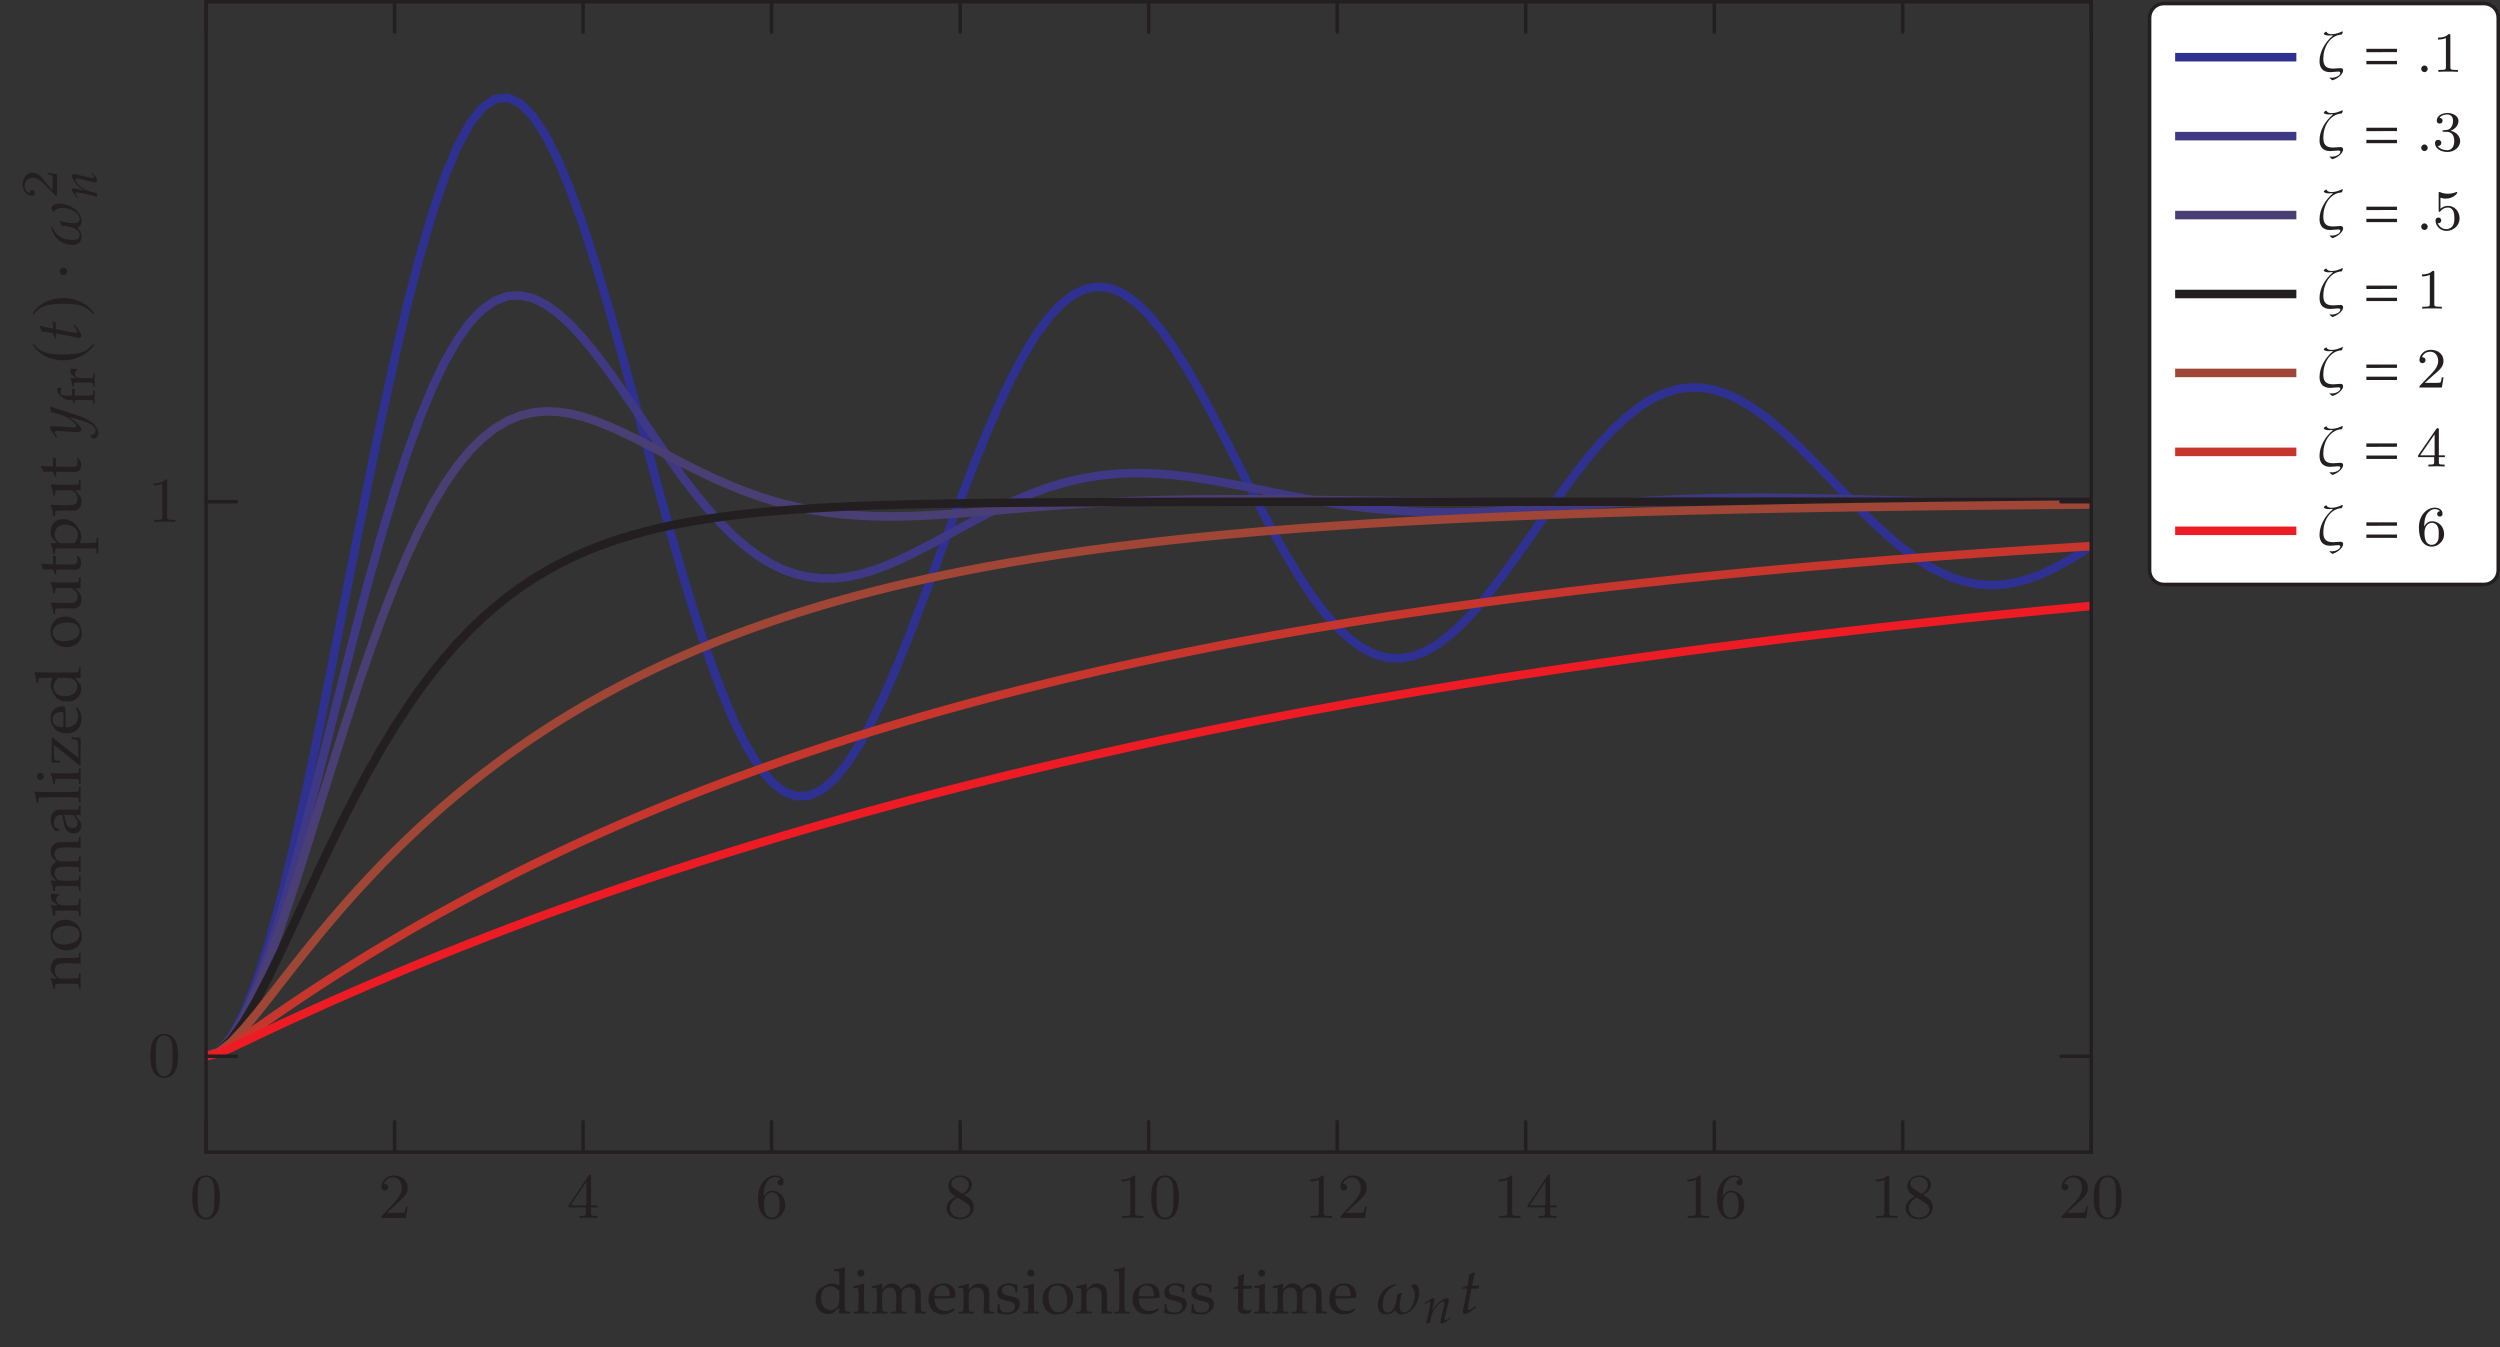 <?xml version="1.0" encoding="UTF-8"?>
<svg xmlns="http://www.w3.org/2000/svg" xmlns:xlink="http://www.w3.org/1999/xlink" width="350.768" height="189.037" viewBox="0 0 350.768 189.037">
<rect x="0" y="0" width="350.768" height="189.037" fill="#333333" stroke="none"/>
<defs>
<g>
<g id="glyph-0-0">
<path d="M 4.25 -2.875 C 4.25 -3.469 4.219 -4.25 3.906 -4.922 C 3.5 -5.766 2.828 -5.969 2.312 -5.969 C 1.766 -5.969 1.078 -5.766 0.688 -4.891 C 0.406 -4.281 0.359 -3.547 0.359 -2.875 C 0.359 -2.281 0.375 -1.422 0.766 -0.703 C 1.188 0.047 1.891 0.203 2.297 0.203 C 2.875 0.203 3.547 -0.047 3.922 -0.875 C 4.188 -1.484 4.25 -2.156 4.25 -2.875 Z M 3.469 -2.984 C 3.469 -2.422 3.469 -1.672 3.375 -1.141 C 3.188 -0.109 2.531 -0.031 2.312 -0.031 C 2.031 -0.031 1.391 -0.156 1.219 -1.172 C 1.125 -1.688 1.125 -2.469 1.125 -2.984 C 1.125 -3.594 1.125 -4.297 1.234 -4.797 C 1.422 -5.594 1.984 -5.75 2.297 -5.75 C 2.641 -5.75 3.203 -5.562 3.375 -4.734 C 3.469 -4.25 3.469 -3.547 3.469 -2.984 Z M 3.469 -2.984 "/>
</g>
<g id="glyph-0-1">
<path d="M 4.141 -1.594 L 3.891 -1.594 C 3.875 -1.469 3.797 -0.938 3.688 -0.797 C 3.625 -0.719 3.016 -0.719 2.828 -0.719 L 1.234 -0.719 L 2.125 -1.562 C 3.594 -2.828 4.141 -3.312 4.141 -4.219 C 4.141 -5.25 3.297 -5.969 2.188 -5.969 C 1.156 -5.969 0.453 -5.156 0.453 -4.344 C 0.453 -3.891 0.844 -3.844 0.922 -3.844 C 1.125 -3.844 1.391 -3.984 1.391 -4.312 C 1.391 -4.578 1.203 -4.781 0.922 -4.781 C 0.875 -4.781 0.859 -4.781 0.812 -4.766 C 1.031 -5.406 1.609 -5.688 2.094 -5.688 C 3 -5.688 3.312 -4.844 3.312 -4.219 C 3.312 -3.312 2.625 -2.562 2.203 -2.094 L 0.562 -0.328 C 0.453 -0.219 0.453 -0.203 0.453 0 L 3.891 0 Z M 4.141 -1.594 "/>
</g>
<g id="glyph-0-2">
<path d="M 4.344 -1.484 L 4.344 -1.766 L 3.422 -1.766 L 3.422 -5.828 C 3.422 -6.016 3.422 -6.078 3.25 -6.078 C 3.141 -6.078 3.141 -6.062 3.062 -5.938 L 0.266 -1.766 L 0.266 -1.484 L 2.703 -1.484 L 2.703 -0.703 C 2.703 -0.375 2.688 -0.281 2.016 -0.281 L 1.812 -0.281 L 1.812 0 C 2.375 -0.031 3 -0.031 3.062 -0.031 C 3.109 -0.031 3.766 -0.031 4.328 0 L 4.328 -0.281 L 4.125 -0.281 C 3.453 -0.281 3.422 -0.375 3.422 -0.703 L 3.422 -1.484 Z M 2.766 -1.766 L 0.547 -1.766 L 2.766 -5.078 Z M 2.766 -1.766 "/>
</g>
<g id="glyph-0-3">
<path d="M 4.219 -1.828 C 4.219 -2.953 3.391 -3.828 2.375 -3.828 C 1.844 -3.828 1.453 -3.5 1.203 -2.969 C 1.203 -3.891 1.297 -4.391 1.547 -4.859 C 1.719 -5.234 2.156 -5.75 2.828 -5.75 C 3 -5.75 3.422 -5.719 3.625 -5.391 C 3.297 -5.391 3.141 -5.219 3.141 -4.984 C 3.141 -4.75 3.312 -4.562 3.562 -4.562 C 3.812 -4.562 3.984 -4.734 3.984 -5 C 3.984 -5.5 3.625 -5.969 2.812 -5.969 C 1.656 -5.969 0.391 -4.828 0.391 -2.828 C 0.391 -0.406 1.484 0.203 2.328 0.203 C 3.312 0.203 4.219 -0.641 4.219 -1.828 Z M 3.406 -1.828 C 3.406 -1.406 3.406 -0.953 3.234 -0.625 C 2.953 -0.109 2.562 -0.047 2.312 -0.047 C 1.797 -0.047 1.5 -0.469 1.406 -0.734 C 1.234 -1.141 1.219 -1.891 1.219 -2.031 C 1.219 -2.625 1.5 -3.594 2.359 -3.594 C 2.5 -3.594 2.938 -3.594 3.234 -3.047 C 3.406 -2.703 3.406 -2.266 3.406 -1.828 Z M 3.406 -1.828 "/>
</g>
<g id="glyph-0-4">
<path d="M 4.219 -1.5 C 4.219 -2.375 3.547 -2.812 3.328 -2.953 C 3.234 -3.016 2.969 -3.188 2.859 -3.25 C 3.312 -3.469 3.969 -3.906 3.969 -4.641 C 3.969 -5.484 3.125 -5.969 2.312 -5.969 C 1.375 -5.969 0.641 -5.297 0.641 -4.469 C 0.641 -4.141 0.766 -3.812 0.984 -3.547 C 1.125 -3.375 1.188 -3.344 1.703 -3.016 C 0.922 -2.641 0.391 -2.094 0.391 -1.359 C 0.391 -0.406 1.328 0.203 2.297 0.203 C 3.344 0.203 4.219 -0.531 4.219 -1.5 Z M 3.531 -4.641 C 3.531 -4.016 3 -3.594 2.641 -3.391 L 1.547 -4.078 C 1.281 -4.25 1.062 -4.484 1.062 -4.812 C 1.062 -5.406 1.688 -5.75 2.281 -5.75 C 2.984 -5.75 3.531 -5.266 3.531 -4.641 Z M 3.734 -1.188 C 3.734 -0.484 3.016 -0.047 2.312 -0.047 C 1.531 -0.047 0.875 -0.609 0.875 -1.359 C 0.875 -2 1.312 -2.531 1.953 -2.859 L 3.078 -2.156 C 3.281 -2.031 3.734 -1.734 3.734 -1.188 Z M 3.734 -1.188 "/>
</g>
<g id="glyph-0-5">
<path d="M 3.875 0 L 3.875 -0.281 L 3.594 -0.281 C 2.75 -0.281 2.719 -0.391 2.719 -0.719 L 2.719 -5.734 C 2.719 -5.953 2.719 -5.969 2.5 -5.969 C 1.938 -5.406 1.109 -5.406 0.828 -5.406 L 0.828 -5.125 C 1 -5.125 1.547 -5.125 2.031 -5.359 L 2.031 -0.719 C 2.031 -0.391 2.016 -0.281 1.172 -0.281 L 0.891 -0.281 L 0.891 0 C 1.203 -0.031 2.016 -0.031 2.375 -0.031 C 2.75 -0.031 3.547 -0.031 3.875 0 Z M 3.875 0 "/>
</g>
<g id="glyph-1-0">
<path d="M 2.969 -5.953 L 2.969 -6.203 C 3.289 -6.234 3.562 -6.27 3.781 -6.312 C 4.008 -6.363 4.234 -6.426 4.453 -6.5 L 4.5 -6.453 C 4.488 -6.211 4.477 -5.734 4.469 -5.016 L 4.453 -4.328 L 4.453 -1.578 C 4.453 -1.285 4.457 -1.031 4.469 -0.812 C 4.477 -0.594 4.492 -0.461 4.516 -0.422 C 4.547 -0.379 4.594 -0.344 4.656 -0.312 C 4.719 -0.289 4.898 -0.266 5.203 -0.234 L 5.203 0 C 4.836 -0.02 4.582 -0.031 4.438 -0.031 C 4.312 -0.031 4.055 -0.02 3.672 0 C 3.68 -0.195 3.691 -0.469 3.703 -0.812 C 3.578 -0.727 3.414 -0.598 3.219 -0.422 C 3.031 -0.254 2.879 -0.117 2.766 -0.016 C 2.523 0.035 2.316 0.062 2.141 0.062 C 1.816 0.062 1.516 -0.016 1.234 -0.172 C 0.953 -0.336 0.738 -0.578 0.594 -0.891 C 0.445 -1.203 0.375 -1.551 0.375 -1.938 C 0.375 -2.227 0.414 -2.504 0.5 -2.766 C 0.594 -3.023 0.711 -3.227 0.859 -3.375 C 0.93 -3.457 1.109 -3.582 1.391 -3.75 C 1.672 -3.914 1.895 -4.035 2.062 -4.109 C 2.238 -4.18 2.43 -4.219 2.641 -4.219 C 2.828 -4.219 3.008 -4.191 3.188 -4.141 C 3.363 -4.098 3.535 -4.031 3.703 -3.938 L 3.703 -5.094 C 3.703 -5.5 3.68 -5.742 3.641 -5.828 C 3.629 -5.859 3.609 -5.883 3.578 -5.906 C 3.516 -5.926 3.312 -5.941 2.969 -5.953 Z M 3.703 -3.188 C 3.492 -3.406 3.281 -3.566 3.062 -3.672 C 2.852 -3.773 2.645 -3.828 2.438 -3.828 C 2.195 -3.828 1.973 -3.766 1.766 -3.641 C 1.566 -3.516 1.41 -3.328 1.297 -3.078 C 1.191 -2.828 1.141 -2.531 1.141 -2.188 C 1.141 -1.656 1.27 -1.238 1.531 -0.938 C 1.801 -0.633 2.125 -0.484 2.5 -0.484 C 2.695 -0.484 2.875 -0.523 3.031 -0.609 C 3.188 -0.691 3.32 -0.812 3.438 -0.969 C 3.551 -1.125 3.625 -1.301 3.656 -1.5 C 3.688 -1.625 3.703 -1.938 3.703 -2.438 Z M 3.703 -3.188 "/>
</g>
<g id="glyph-1-1">
<path d="M 1.266 -6.172 C 1.398 -6.172 1.516 -6.117 1.609 -6.016 C 1.703 -5.922 1.75 -5.805 1.75 -5.672 C 1.75 -5.535 1.703 -5.422 1.609 -5.328 C 1.516 -5.234 1.398 -5.188 1.266 -5.188 C 1.129 -5.188 1.008 -5.234 0.906 -5.328 C 0.812 -5.422 0.766 -5.535 0.766 -5.672 C 0.766 -5.805 0.812 -5.922 0.906 -6.016 C 1.008 -6.117 1.129 -6.172 1.266 -6.172 Z M 0.203 -3.609 L 0.203 -3.859 C 0.766 -3.922 1.238 -4.039 1.625 -4.219 L 1.719 -4.156 C 1.695 -3.531 1.688 -3.051 1.688 -2.719 L 1.688 -1.922 C 1.695 -1.16 1.707 -0.754 1.719 -0.703 C 1.719 -0.555 1.734 -0.445 1.766 -0.375 C 1.773 -0.352 1.789 -0.332 1.812 -0.312 C 1.844 -0.289 1.879 -0.273 1.922 -0.266 C 1.941 -0.266 2.102 -0.258 2.406 -0.25 L 2.406 0 C 1.969 -0.02 1.613 -0.031 1.344 -0.031 C 1.113 -0.031 0.734 -0.02 0.203 0 L 0.203 -0.25 L 0.609 -0.25 C 0.672 -0.258 0.719 -0.27 0.75 -0.281 C 0.789 -0.301 0.816 -0.328 0.828 -0.359 C 0.859 -0.422 0.879 -0.523 0.891 -0.672 C 0.891 -0.711 0.898 -1.129 0.922 -1.922 L 0.922 -2.703 C 0.922 -3.129 0.906 -3.383 0.875 -3.469 C 0.852 -3.508 0.82 -3.539 0.781 -3.562 C 0.738 -3.594 0.547 -3.609 0.203 -3.609 Z M 0.203 -3.609 "/>
</g>
<g id="glyph-1-2">
<path d="M 0.188 0 L 0.188 -0.25 L 0.594 -0.25 C 0.656 -0.258 0.703 -0.27 0.734 -0.281 C 0.773 -0.301 0.801 -0.328 0.812 -0.359 C 0.844 -0.422 0.863 -0.523 0.875 -0.672 C 0.875 -0.711 0.883 -1.129 0.906 -1.922 L 0.906 -2.453 C 0.906 -2.68 0.898 -2.93 0.891 -3.203 C 0.879 -3.367 0.863 -3.469 0.844 -3.5 C 0.832 -3.539 0.801 -3.566 0.75 -3.578 C 0.707 -3.598 0.52 -3.602 0.188 -3.594 L 0.188 -3.844 C 0.77 -3.926 1.195 -4.035 1.469 -4.172 C 1.531 -4.203 1.57 -4.219 1.594 -4.219 C 1.613 -4.219 1.629 -4.207 1.641 -4.188 C 1.648 -4.176 1.656 -4.156 1.656 -4.125 C 1.656 -4.102 1.656 -4.082 1.656 -4.062 C 1.645 -3.914 1.633 -3.703 1.625 -3.422 L 2.203 -3.953 C 2.273 -4.016 2.32 -4.051 2.344 -4.062 C 2.406 -4.102 2.5 -4.141 2.625 -4.172 C 2.75 -4.203 2.879 -4.219 3.016 -4.219 C 3.297 -4.219 3.547 -4.148 3.766 -4.016 C 3.984 -3.879 4.156 -3.676 4.281 -3.406 L 4.75 -3.844 C 4.863 -3.945 4.941 -4.008 4.984 -4.031 C 5.055 -4.07 5.16 -4.113 5.297 -4.156 C 5.441 -4.195 5.582 -4.219 5.719 -4.219 C 6.051 -4.219 6.328 -4.129 6.547 -3.953 C 6.773 -3.773 6.922 -3.57 6.984 -3.344 C 7.023 -3.195 7.047 -2.875 7.047 -2.375 L 7.047 -1.922 L 7.062 -1.312 C 7.07 -0.957 7.078 -0.754 7.078 -0.703 C 7.078 -0.555 7.094 -0.445 7.125 -0.375 C 7.133 -0.352 7.148 -0.332 7.172 -0.312 C 7.203 -0.289 7.242 -0.273 7.297 -0.266 C 7.305 -0.266 7.461 -0.258 7.766 -0.25 L 7.766 0 C 7.398 -0.02 7.148 -0.031 7.016 -0.031 C 6.891 -0.031 6.633 -0.02 6.25 0 L 6.281 -1.203 L 6.297 -1.688 L 6.297 -2.062 C 6.297 -2.551 6.27 -2.883 6.219 -3.062 C 6.176 -3.238 6.07 -3.383 5.906 -3.5 C 5.75 -3.613 5.566 -3.672 5.359 -3.672 C 5.117 -3.672 4.898 -3.598 4.703 -3.453 C 4.555 -3.348 4.457 -3.223 4.406 -3.078 C 4.363 -2.93 4.344 -2.645 4.344 -2.219 L 4.344 -1.922 L 4.359 -1.312 C 4.359 -0.957 4.359 -0.754 4.359 -0.703 C 4.367 -0.555 4.391 -0.445 4.422 -0.375 C 4.43 -0.352 4.445 -0.332 4.469 -0.312 C 4.488 -0.289 4.523 -0.273 4.578 -0.266 C 4.598 -0.266 4.758 -0.258 5.062 -0.25 L 5.062 0 C 4.633 -0.02 4.289 -0.031 4.031 -0.031 C 3.82 -0.031 3.438 -0.02 2.875 0 L 2.875 -0.25 L 3.297 -0.25 C 3.359 -0.258 3.406 -0.27 3.438 -0.281 C 3.477 -0.301 3.504 -0.328 3.516 -0.359 C 3.547 -0.422 3.566 -0.523 3.578 -0.672 C 3.578 -0.711 3.586 -1.129 3.609 -1.922 L 3.609 -2.266 C 3.609 -2.641 3.578 -2.914 3.516 -3.094 C 3.453 -3.27 3.348 -3.41 3.203 -3.516 C 3.055 -3.617 2.883 -3.672 2.688 -3.672 C 2.508 -3.672 2.344 -3.629 2.188 -3.547 C 2.031 -3.473 1.91 -3.379 1.828 -3.266 C 1.742 -3.16 1.691 -3.047 1.672 -2.922 C 1.641 -2.723 1.625 -2.477 1.625 -2.188 L 1.625 -1.922 C 1.645 -1.16 1.656 -0.754 1.656 -0.703 C 1.664 -0.555 1.68 -0.445 1.703 -0.375 C 1.711 -0.352 1.727 -0.332 1.75 -0.312 C 1.781 -0.289 1.82 -0.273 1.875 -0.266 C 1.883 -0.266 2.047 -0.258 2.359 -0.25 L 2.359 0 C 1.953 -0.02 1.609 -0.031 1.328 -0.031 C 1.078 -0.031 0.695 -0.02 0.188 0 Z M 0.188 0 "/>
</g>
<g id="glyph-1-3">
<path d="M 3.875 -0.672 L 3.734 -0.359 C 3.523 -0.234 3.375 -0.148 3.281 -0.109 C 3.145 -0.047 2.988 0.004 2.812 0.047 C 2.633 0.086 2.453 0.109 2.266 0.109 C 1.879 0.109 1.531 0.027 1.219 -0.125 C 0.906 -0.289 0.66 -0.531 0.484 -0.844 C 0.305 -1.164 0.219 -1.547 0.219 -1.984 C 0.219 -2.316 0.266 -2.617 0.359 -2.891 C 0.453 -3.16 0.555 -3.359 0.672 -3.484 C 0.754 -3.578 0.883 -3.68 1.062 -3.797 C 1.238 -3.922 1.414 -4.02 1.594 -4.094 C 1.82 -4.188 2.07 -4.234 2.344 -4.234 C 2.676 -4.234 2.973 -4.16 3.234 -4.016 C 3.492 -3.867 3.688 -3.664 3.812 -3.406 C 3.938 -3.145 4 -2.852 4 -2.531 C 4 -2.445 3.992 -2.348 3.984 -2.234 C 3.773 -2.191 3.586 -2.164 3.422 -2.156 C 3.098 -2.133 2.781 -2.125 2.469 -2.125 L 1.062 -2.125 C 1.07 -1.707 1.145 -1.367 1.281 -1.109 C 1.414 -0.848 1.602 -0.656 1.844 -0.531 C 2.094 -0.414 2.348 -0.359 2.609 -0.359 C 2.785 -0.359 2.961 -0.383 3.141 -0.438 C 3.316 -0.5 3.535 -0.602 3.797 -0.75 Z M 1.062 -2.469 C 1.145 -2.457 1.301 -2.445 1.531 -2.438 C 1.969 -2.426 2.266 -2.422 2.422 -2.422 C 2.816 -2.422 3.07 -2.426 3.188 -2.438 C 3.195 -2.508 3.203 -2.566 3.203 -2.609 C 3.203 -3.066 3.109 -3.406 2.922 -3.625 C 2.734 -3.844 2.484 -3.953 2.172 -3.953 C 1.836 -3.953 1.566 -3.832 1.359 -3.594 C 1.16 -3.352 1.062 -2.977 1.062 -2.469 Z M 1.062 -2.469 "/>
</g>
<g id="glyph-1-4">
<path d="M 0.125 0 L 0.125 -0.25 L 0.531 -0.25 C 0.594 -0.258 0.641 -0.27 0.672 -0.281 C 0.711 -0.301 0.738 -0.328 0.75 -0.359 C 0.789 -0.422 0.812 -0.523 0.812 -0.672 C 0.812 -0.711 0.82 -1.129 0.844 -1.922 L 0.844 -2.453 C 0.844 -2.68 0.836 -2.93 0.828 -3.203 C 0.816 -3.367 0.801 -3.469 0.781 -3.5 C 0.77 -3.539 0.738 -3.566 0.688 -3.578 C 0.645 -3.598 0.457 -3.602 0.125 -3.594 L 0.125 -3.844 C 0.707 -3.926 1.141 -4.035 1.422 -4.172 C 1.473 -4.203 1.508 -4.219 1.531 -4.219 C 1.551 -4.219 1.566 -4.207 1.578 -4.188 C 1.586 -4.176 1.594 -4.156 1.594 -4.125 C 1.594 -4.102 1.594 -4.082 1.594 -4.062 C 1.582 -3.945 1.57 -3.723 1.562 -3.391 L 2.375 -4.078 C 2.613 -4.172 2.844 -4.219 3.062 -4.219 C 3.301 -4.219 3.523 -4.164 3.734 -4.062 C 3.941 -3.969 4.098 -3.848 4.203 -3.703 C 4.316 -3.555 4.391 -3.375 4.422 -3.156 C 4.441 -3.02 4.453 -2.656 4.453 -2.062 L 4.453 -1.281 C 4.453 -0.906 4.461 -0.648 4.484 -0.516 C 4.492 -0.422 4.516 -0.359 4.547 -0.328 C 4.578 -0.297 4.625 -0.273 4.688 -0.266 L 5.156 -0.25 L 5.156 0 C 4.875 -0.02 4.641 -0.031 4.453 -0.031 C 4.285 -0.031 4.016 -0.02 3.641 0 C 3.68 -0.719 3.703 -1.172 3.703 -1.359 L 3.703 -2.109 C 3.703 -2.566 3.68 -2.863 3.641 -3 C 3.586 -3.195 3.473 -3.352 3.297 -3.469 C 3.129 -3.594 2.922 -3.656 2.672 -3.656 C 2.453 -3.656 2.25 -3.602 2.062 -3.5 C 1.883 -3.395 1.754 -3.273 1.672 -3.141 C 1.598 -3.004 1.562 -2.773 1.562 -2.453 L 1.562 -1.922 C 1.582 -1.16 1.594 -0.754 1.594 -0.703 C 1.602 -0.555 1.617 -0.445 1.641 -0.375 C 1.66 -0.352 1.68 -0.332 1.703 -0.312 C 1.723 -0.289 1.758 -0.273 1.812 -0.266 C 1.82 -0.266 1.984 -0.258 2.297 -0.25 L 2.297 0 C 1.93 -0.02 1.609 -0.031 1.328 -0.031 C 1.078 -0.031 0.676 -0.02 0.125 0 Z M 0.125 0 "/>
</g>
<g id="glyph-1-5">
<path d="M 0.406 -1.328 L 0.672 -1.328 C 0.672 -1.148 0.676 -1.008 0.688 -0.906 C 0.707 -0.812 0.734 -0.719 0.766 -0.625 C 0.805 -0.531 0.863 -0.445 0.938 -0.375 C 1.008 -0.312 1.086 -0.258 1.172 -0.219 C 1.254 -0.188 1.336 -0.164 1.422 -0.156 C 1.516 -0.145 1.656 -0.141 1.844 -0.141 C 2.133 -0.141 2.375 -0.219 2.562 -0.375 C 2.758 -0.539 2.859 -0.758 2.859 -1.031 C 2.859 -1.156 2.828 -1.266 2.766 -1.359 C 2.711 -1.453 2.629 -1.523 2.516 -1.578 C 2.398 -1.629 2.156 -1.695 1.781 -1.781 C 1.414 -1.863 1.176 -1.926 1.062 -1.969 C 0.906 -2.02 0.773 -2.086 0.672 -2.172 C 0.578 -2.266 0.5 -2.379 0.438 -2.516 C 0.383 -2.648 0.359 -2.797 0.359 -2.953 C 0.359 -3.18 0.422 -3.395 0.547 -3.594 C 0.672 -3.789 0.859 -3.945 1.109 -4.062 C 1.367 -4.188 1.656 -4.25 1.969 -4.25 C 2.156 -4.25 2.367 -4.223 2.609 -4.172 C 2.848 -4.117 3.047 -4.055 3.203 -3.984 C 3.18 -3.66 3.164 -3.328 3.156 -2.984 L 2.906 -2.984 C 2.883 -3.203 2.863 -3.344 2.844 -3.406 C 2.832 -3.477 2.812 -3.539 2.781 -3.594 C 2.75 -3.645 2.691 -3.695 2.609 -3.75 C 2.523 -3.812 2.422 -3.863 2.297 -3.906 C 2.18 -3.957 2.031 -3.984 1.844 -3.984 C 1.594 -3.984 1.391 -3.906 1.234 -3.75 C 1.078 -3.602 1 -3.43 1 -3.234 C 1 -3.117 1.02 -3.02 1.062 -2.938 C 1.102 -2.852 1.16 -2.785 1.234 -2.734 C 1.316 -2.68 1.426 -2.633 1.562 -2.594 L 2.297 -2.422 C 2.66 -2.328 2.91 -2.242 3.047 -2.172 C 3.191 -2.109 3.305 -2.004 3.391 -1.859 C 3.473 -1.723 3.516 -1.555 3.516 -1.359 C 3.516 -0.961 3.348 -0.613 3.016 -0.312 C 2.691 -0.02 2.258 0.125 1.719 0.125 C 1.469 0.125 1.133 0.082 0.719 0 C 0.488 -0.039 0.363 -0.07 0.344 -0.094 C 0.332 -0.094 0.328 -0.102 0.328 -0.125 C 0.328 -0.145 0.328 -0.172 0.328 -0.203 C 0.359 -0.328 0.379 -0.445 0.391 -0.562 C 0.398 -0.688 0.406 -0.941 0.406 -1.328 Z M 0.406 -1.328 "/>
</g>
<g id="glyph-1-6">
<path d="M 0.297 -2.016 C 0.297 -2.672 0.504 -3.203 0.922 -3.609 C 1.336 -4.023 1.867 -4.234 2.516 -4.234 C 3.129 -4.234 3.629 -4.039 4.016 -3.656 C 4.398 -3.27 4.594 -2.77 4.594 -2.156 C 4.594 -1.738 4.492 -1.352 4.297 -1 C 4.098 -0.645 3.816 -0.363 3.453 -0.156 C 3.098 0.039 2.703 0.141 2.266 0.141 C 1.922 0.141 1.629 0.082 1.391 -0.031 C 1.16 -0.145 0.973 -0.285 0.828 -0.453 C 0.68 -0.629 0.57 -0.812 0.5 -1 C 0.363 -1.312 0.297 -1.648 0.297 -2.016 Z M 1.125 -2.344 C 1.125 -1.977 1.18 -1.609 1.297 -1.234 C 1.422 -0.867 1.594 -0.598 1.812 -0.422 C 2.039 -0.254 2.289 -0.172 2.562 -0.172 C 2.895 -0.172 3.176 -0.305 3.406 -0.578 C 3.633 -0.848 3.75 -1.258 3.75 -1.812 C 3.75 -2.281 3.68 -2.68 3.547 -3.016 C 3.41 -3.359 3.238 -3.598 3.031 -3.734 C 2.82 -3.867 2.586 -3.938 2.328 -3.938 C 1.973 -3.938 1.68 -3.805 1.453 -3.547 C 1.234 -3.285 1.125 -2.883 1.125 -2.344 Z M 1.125 -2.344 "/>
</g>
<g id="glyph-1-7">
<path d="M 0.219 0 L 0.219 -0.25 L 0.641 -0.25 C 0.703 -0.258 0.75 -0.27 0.781 -0.281 C 0.812 -0.301 0.836 -0.328 0.859 -0.359 C 0.891 -0.422 0.91 -0.523 0.922 -0.672 C 0.922 -0.711 0.93 -1.129 0.953 -1.922 L 0.953 -3.75 C 0.953 -4.227 0.941 -4.727 0.922 -5.25 C 0.91 -5.602 0.895 -5.801 0.875 -5.844 C 0.852 -5.875 0.828 -5.895 0.797 -5.906 C 0.754 -5.926 0.555 -5.938 0.203 -5.938 L 0.203 -6.188 C 0.859 -6.27 1.316 -6.375 1.578 -6.5 C 1.609 -6.52 1.633 -6.531 1.656 -6.531 C 1.676 -6.531 1.691 -6.52 1.703 -6.5 C 1.711 -6.488 1.719 -6.473 1.719 -6.453 C 1.719 -6.43 1.719 -6.398 1.719 -6.359 L 1.719 -6.219 C 1.695 -5.695 1.688 -5.254 1.688 -4.891 L 1.672 -4.203 L 1.672 -1.922 C 1.691 -1.16 1.703 -0.754 1.703 -0.703 C 1.703 -0.555 1.719 -0.445 1.75 -0.375 C 1.77 -0.352 1.789 -0.332 1.812 -0.312 C 1.832 -0.289 1.863 -0.273 1.906 -0.266 C 1.926 -0.266 2.094 -0.258 2.406 -0.25 L 2.406 0 C 2 -0.02 1.648 -0.031 1.359 -0.031 C 1.066 -0.031 0.688 -0.02 0.219 0 Z M 0.219 0 "/>
</g>
<g id="glyph-1-8">
<path d="M 0.203 -3.438 L 0.203 -3.625 C 0.492 -3.727 0.723 -3.828 0.891 -3.922 C 0.891 -4.609 0.883 -5.051 0.875 -5.25 C 1.176 -5.352 1.422 -5.461 1.609 -5.578 L 1.719 -5.5 C 1.688 -5.25 1.648 -4.711 1.609 -3.891 C 1.848 -3.891 1.988 -3.891 2.031 -3.891 C 2.062 -3.891 2.211 -3.891 2.484 -3.891 C 2.629 -3.898 2.742 -3.91 2.828 -3.922 L 2.859 -3.891 L 2.766 -3.484 C 2.578 -3.484 2.406 -3.484 2.25 -3.484 C 2.094 -3.484 1.879 -3.484 1.609 -3.484 L 1.578 -1.688 C 1.578 -1.258 1.582 -1 1.594 -0.906 C 1.602 -0.82 1.629 -0.75 1.672 -0.688 C 1.711 -0.625 1.766 -0.57 1.828 -0.531 C 1.898 -0.5 2.016 -0.473 2.172 -0.453 C 2.297 -0.453 2.395 -0.457 2.469 -0.469 C 2.539 -0.477 2.633 -0.504 2.75 -0.547 L 2.797 -0.375 C 2.66 -0.27 2.531 -0.16 2.406 -0.047 C 2.289 -0.004 2.18 0.02 2.078 0.031 C 1.984 0.051 1.875 0.062 1.75 0.062 C 1.602 0.062 1.484 0.039 1.391 0 C 1.297 -0.031 1.207 -0.078 1.125 -0.141 C 1.051 -0.203 0.988 -0.281 0.938 -0.375 C 0.895 -0.469 0.863 -0.617 0.844 -0.828 C 0.852 -1.023 0.859 -1.242 0.859 -1.484 C 0.867 -1.523 0.875 -1.578 0.875 -1.641 L 0.875 -3.453 L 0.688 -3.453 C 0.539 -3.453 0.379 -3.445 0.203 -3.438 Z M 0.203 -3.438 "/>
</g>
<g id="glyph-2-0">
<path d="M 6.031 -2.922 C 6.031 -3.25 5.891 -4.109 5.406 -4.109 C 5.266 -4.109 5.016 -3.953 4.875 -3.891 L 4.875 -3.797 C 5.297 -3.516 5.422 -3.031 5.422 -2.547 C 5.422 -1.688 4.891 -0.156 3.844 -0.156 C 3.328 -0.156 3.281 -0.656 3.281 -1.062 C 3.281 -1.656 3.406 -2.266 3.594 -2.828 L 3.516 -2.906 C 3.328 -2.844 3.125 -2.766 2.922 -2.719 C 2.891 -1.953 2.656 -0.141 1.594 -0.141 C 1.031 -0.141 0.922 -0.719 0.922 -1.156 C 0.922 -2.5 1.484 -3.484 2.719 -3.969 L 2.797 -4.047 L 2.703 -4.156 C 1.312 -3.844 0.234 -2.703 0.234 -1.234 C 0.234 -0.438 0.531 0.109 1.406 0.109 C 1.906 0.109 2.266 -0.094 2.625 -0.422 L 2.672 -0.422 C 2.875 -0.031 3.125 0.109 3.562 0.109 C 5 0.109 6.031 -1.625 6.031 -2.922 Z M 6.031 -2.922 "/>
</g>
<g id="glyph-3-0">
<path d="M 3.734 -0.625 L 3.656 -0.75 L 3.469 -0.625 C 3.266 -0.484 3.109 -0.406 3.031 -0.406 C 2.984 -0.406 2.938 -0.469 2.938 -0.547 C 2.938 -0.594 2.938 -0.672 2.953 -0.703 L 3.422 -2.703 C 3.484 -2.906 3.516 -3.109 3.516 -3.234 C 3.516 -3.406 3.422 -3.5 3.281 -3.5 C 2.984 -3.5 2.484 -3.219 2.047 -2.828 C 1.766 -2.578 1.562 -2.328 1.188 -1.797 L 1.469 -2.969 C 1.5 -3.094 1.516 -3.188 1.516 -3.266 C 1.516 -3.422 1.453 -3.5 1.344 -3.5 C 1.188 -3.5 0.906 -3.344 0.375 -2.969 L 0.172 -2.812 L 0.219 -2.672 L 0.453 -2.828 C 0.719 -3 0.75 -3.016 0.797 -3.016 C 0.875 -3.016 0.938 -2.938 0.938 -2.828 C 0.938 -2.453 0.625 -1.047 0.328 -0.016 L 0.391 0.062 C 0.562 0.016 0.734 -0.031 0.891 -0.062 C 1.031 -0.969 1.188 -1.453 1.516 -1.953 C 1.922 -2.562 2.453 -3.016 2.781 -3.016 C 2.859 -3.016 2.906 -2.938 2.906 -2.828 C 2.906 -2.703 2.891 -2.547 2.828 -2.312 L 2.453 -0.781 C 2.391 -0.516 2.359 -0.344 2.359 -0.219 C 2.359 -0.047 2.438 0.062 2.578 0.062 C 2.766 0.062 3.016 -0.094 3.734 -0.625 Z M 3.734 -0.625 "/>
</g>
<g id="glyph-4-0">
<path d="M 2.375 -0.891 L 2.281 -1.047 L 1.891 -0.766 C 1.609 -0.578 1.438 -0.5 1.344 -0.5 C 1.266 -0.5 1.219 -0.578 1.219 -0.688 C 1.219 -0.922 1.328 -1.609 1.609 -2.938 L 1.719 -3.5 L 2.688 -3.5 L 2.781 -3.953 C 2.438 -3.906 2.141 -3.891 1.797 -3.891 C 1.938 -4.734 2.031 -5.172 2.203 -5.656 L 2.094 -5.797 C 1.922 -5.688 1.672 -5.578 1.406 -5.469 L 1.172 -3.953 C 0.781 -3.766 0.547 -3.656 0.391 -3.609 L 0.375 -3.5 L 1.125 -3.5 L 0.625 -0.953 C 0.578 -0.734 0.5 -0.516 0.5 -0.281 C 0.5 -0.047 0.594 0.078 0.766 0.078 C 1.078 0.078 1.391 -0.094 2.094 -0.656 C 2.266 -0.797 2.203 -0.75 2.375 -0.891 Z M 2.375 -0.891 "/>
</g>
<g id="glyph-5-0">
<path d="M 0 -0.125 L -0.25 -0.125 L -0.25 -0.531 C -0.258 -0.594 -0.27 -0.641 -0.281 -0.672 C -0.301 -0.711 -0.328 -0.738 -0.359 -0.75 C -0.422 -0.789 -0.523 -0.812 -0.672 -0.812 C -0.711 -0.812 -1.129 -0.82 -1.922 -0.844 L -2.453 -0.844 C -2.68 -0.844 -2.93 -0.836 -3.203 -0.828 C -3.367 -0.816 -3.469 -0.801 -3.5 -0.781 C -3.539 -0.77 -3.566 -0.738 -3.578 -0.688 C -3.598 -0.645 -3.602 -0.457 -3.594 -0.125 L -3.844 -0.125 C -3.926 -0.707 -4.035 -1.141 -4.172 -1.422 C -4.203 -1.473 -4.219 -1.508 -4.219 -1.531 C -4.219 -1.551 -4.207 -1.566 -4.188 -1.578 C -4.176 -1.586 -4.156 -1.594 -4.125 -1.594 C -4.102 -1.594 -4.082 -1.594 -4.062 -1.594 C -3.945 -1.582 -3.723 -1.57 -3.391 -1.562 L -4.078 -2.375 C -4.172 -2.613 -4.219 -2.844 -4.219 -3.062 C -4.219 -3.301 -4.164 -3.523 -4.062 -3.734 C -3.969 -3.941 -3.848 -4.098 -3.703 -4.203 C -3.555 -4.316 -3.375 -4.391 -3.156 -4.422 C -3.02 -4.441 -2.656 -4.453 -2.062 -4.453 L -1.281 -4.453 C -0.906 -4.453 -0.648 -4.461 -0.516 -4.484 C -0.422 -4.492 -0.359 -4.516 -0.328 -4.547 C -0.297 -4.578 -0.273 -4.625 -0.266 -4.688 L -0.25 -5.156 L 0 -5.156 C -0.02 -4.875 -0.031 -4.641 -0.031 -4.453 C -0.031 -4.285 -0.02 -4.016 0 -3.641 C -0.719 -3.68 -1.172 -3.703 -1.359 -3.703 L -2.109 -3.703 C -2.566 -3.703 -2.863 -3.68 -3 -3.641 C -3.195 -3.586 -3.352 -3.473 -3.469 -3.297 C -3.594 -3.129 -3.656 -2.922 -3.656 -2.672 C -3.656 -2.453 -3.602 -2.25 -3.5 -2.062 C -3.395 -1.883 -3.273 -1.754 -3.141 -1.672 C -3.004 -1.598 -2.773 -1.562 -2.453 -1.562 L -1.922 -1.562 C -1.16 -1.582 -0.754 -1.594 -0.703 -1.594 C -0.555 -1.602 -0.445 -1.617 -0.375 -1.641 C -0.352 -1.66 -0.332 -1.68 -0.312 -1.703 C -0.289 -1.723 -0.273 -1.758 -0.266 -1.812 C -0.266 -1.82 -0.258 -1.984 -0.25 -2.297 L 0 -2.297 C -0.02 -1.93 -0.031 -1.609 -0.031 -1.328 C -0.031 -1.078 -0.02 -0.676 0 -0.125 Z M 0 -0.125 "/>
</g>
<g id="glyph-5-1">
<path d="M -2.016 -0.297 C -2.672 -0.297 -3.203 -0.504 -3.609 -0.922 C -4.023 -1.336 -4.234 -1.867 -4.234 -2.516 C -4.234 -3.129 -4.039 -3.629 -3.656 -4.016 C -3.27 -4.398 -2.77 -4.594 -2.156 -4.594 C -1.738 -4.594 -1.352 -4.492 -1 -4.297 C -0.645 -4.098 -0.363 -3.816 -0.156 -3.453 C 0.039 -3.098 0.141 -2.703 0.141 -2.266 C 0.141 -1.922 0.082 -1.629 -0.031 -1.391 C -0.145 -1.16 -0.285 -0.973 -0.453 -0.828 C -0.629 -0.68 -0.812 -0.57 -1 -0.5 C -1.312 -0.363 -1.648 -0.297 -2.016 -0.297 Z M -2.344 -1.125 C -1.977 -1.125 -1.609 -1.18 -1.234 -1.297 C -0.867 -1.422 -0.598 -1.594 -0.422 -1.812 C -0.254 -2.039 -0.172 -2.289 -0.172 -2.562 C -0.172 -2.895 -0.305 -3.176 -0.578 -3.406 C -0.848 -3.633 -1.258 -3.75 -1.812 -3.75 C -2.281 -3.75 -2.68 -3.68 -3.016 -3.547 C -3.359 -3.41 -3.598 -3.238 -3.734 -3.031 C -3.867 -2.82 -3.938 -2.586 -3.938 -2.328 C -3.938 -1.973 -3.805 -1.68 -3.547 -1.453 C -3.285 -1.234 -2.883 -1.125 -2.344 -1.125 Z M -2.344 -1.125 "/>
</g>
<g id="glyph-5-2">
<path d="M 0 -0.203 L -0.25 -0.203 C -0.258 -0.535 -0.266 -0.711 -0.266 -0.734 C -0.273 -0.785 -0.289 -0.82 -0.312 -0.844 C -0.332 -0.875 -0.359 -0.895 -0.391 -0.906 C -0.453 -0.938 -0.555 -0.957 -0.703 -0.969 C -1.484 -0.977 -1.891 -0.984 -1.922 -0.984 L -2.453 -0.984 C -2.68 -0.984 -2.93 -0.984 -3.203 -0.984 C -3.367 -0.973 -3.469 -0.957 -3.5 -0.938 C -3.539 -0.914 -3.566 -0.879 -3.578 -0.828 C -3.598 -0.785 -3.602 -0.598 -3.594 -0.266 L -3.844 -0.266 C -3.926 -0.859 -4.035 -1.289 -4.172 -1.562 C -4.203 -1.613 -4.219 -1.648 -4.219 -1.672 C -4.219 -1.691 -4.207 -1.707 -4.188 -1.719 C -4.176 -1.738 -4.156 -1.75 -4.125 -1.75 C -4.102 -1.75 -4.082 -1.742 -4.062 -1.734 C -3.875 -1.723 -3.598 -1.719 -3.234 -1.719 C -3.379 -1.844 -3.523 -1.961 -3.672 -2.078 C -3.828 -2.191 -3.926 -2.27 -3.969 -2.312 C -4.039 -2.406 -4.098 -2.508 -4.141 -2.625 C -4.191 -2.738 -4.219 -2.852 -4.219 -2.969 C -4.219 -3.094 -4.191 -3.219 -4.141 -3.344 L -4.078 -3.359 C -3.691 -3.316 -3.348 -3.289 -3.047 -3.281 L -3.047 -3.094 C -3.191 -3.02 -3.297 -2.938 -3.359 -2.844 C -3.422 -2.758 -3.453 -2.648 -3.453 -2.516 C -3.453 -2.297 -3.359 -2.109 -3.172 -1.953 C -2.992 -1.797 -2.719 -1.719 -2.344 -1.719 L -1.891 -1.719 C -1.703 -1.719 -1.352 -1.723 -0.844 -1.734 C -0.656 -1.734 -0.535 -1.738 -0.484 -1.75 C -0.441 -1.77 -0.406 -1.785 -0.375 -1.797 C -0.352 -1.816 -0.336 -1.848 -0.328 -1.891 C -0.297 -1.984 -0.27 -2.223 -0.25 -2.609 L 0 -2.609 C -0.02 -2.086 -0.031 -1.648 -0.031 -1.297 C -0.031 -0.922 -0.02 -0.555 0 -0.203 Z M 0 -0.203 "/>
</g>
<g id="glyph-5-3">
<path d="M 0 -0.188 L -0.25 -0.188 L -0.25 -0.594 C -0.258 -0.656 -0.27 -0.703 -0.281 -0.734 C -0.301 -0.773 -0.328 -0.801 -0.359 -0.812 C -0.422 -0.844 -0.523 -0.863 -0.672 -0.875 C -0.711 -0.875 -1.129 -0.883 -1.922 -0.906 L -2.453 -0.906 C -2.68 -0.906 -2.93 -0.898 -3.203 -0.891 C -3.367 -0.879 -3.469 -0.863 -3.5 -0.844 C -3.539 -0.832 -3.566 -0.801 -3.578 -0.75 C -3.598 -0.707 -3.602 -0.52 -3.594 -0.188 L -3.844 -0.188 C -3.926 -0.77 -4.035 -1.195 -4.172 -1.469 C -4.203 -1.531 -4.219 -1.57 -4.219 -1.594 C -4.219 -1.613 -4.207 -1.629 -4.188 -1.641 C -4.176 -1.648 -4.156 -1.656 -4.125 -1.656 C -4.102 -1.656 -4.082 -1.656 -4.062 -1.656 C -3.914 -1.645 -3.703 -1.633 -3.422 -1.625 L -3.953 -2.203 C -4.016 -2.273 -4.051 -2.32 -4.062 -2.344 C -4.102 -2.406 -4.141 -2.5 -4.172 -2.625 C -4.203 -2.75 -4.219 -2.879 -4.219 -3.016 C -4.219 -3.297 -4.148 -3.547 -4.016 -3.766 C -3.879 -3.984 -3.676 -4.156 -3.406 -4.281 L -3.844 -4.75 C -3.945 -4.863 -4.008 -4.941 -4.031 -4.984 C -4.07 -5.055 -4.113 -5.16 -4.156 -5.297 C -4.195 -5.441 -4.219 -5.582 -4.219 -5.719 C -4.219 -6.051 -4.129 -6.328 -3.953 -6.547 C -3.773 -6.773 -3.57 -6.922 -3.344 -6.984 C -3.195 -7.023 -2.875 -7.047 -2.375 -7.047 L -1.922 -7.047 L -1.312 -7.062 C -0.957 -7.07 -0.754 -7.078 -0.703 -7.078 C -0.555 -7.078 -0.445 -7.094 -0.375 -7.125 C -0.352 -7.133 -0.332 -7.148 -0.312 -7.172 C -0.289 -7.203 -0.273 -7.242 -0.266 -7.297 C -0.266 -7.305 -0.258 -7.461 -0.25 -7.766 L 0 -7.766 C -0.02 -7.398 -0.031 -7.148 -0.031 -7.016 C -0.031 -6.891 -0.02 -6.633 0 -6.25 L -1.203 -6.281 L -1.688 -6.297 L -2.062 -6.297 C -2.551 -6.297 -2.883 -6.27 -3.062 -6.219 C -3.238 -6.176 -3.383 -6.07 -3.5 -5.906 C -3.613 -5.75 -3.672 -5.566 -3.672 -5.359 C -3.672 -5.117 -3.598 -4.898 -3.453 -4.703 C -3.348 -4.555 -3.223 -4.457 -3.078 -4.406 C -2.93 -4.363 -2.645 -4.344 -2.219 -4.344 L -1.922 -4.344 L -1.312 -4.359 C -0.957 -4.359 -0.754 -4.359 -0.703 -4.359 C -0.555 -4.367 -0.445 -4.391 -0.375 -4.422 C -0.352 -4.43 -0.332 -4.445 -0.312 -4.469 C -0.289 -4.488 -0.273 -4.523 -0.266 -4.578 C -0.266 -4.598 -0.258 -4.758 -0.25 -5.062 L 0 -5.062 C -0.02 -4.633 -0.031 -4.289 -0.031 -4.031 C -0.031 -3.82 -0.02 -3.438 0 -2.875 L -0.25 -2.875 L -0.25 -3.297 C -0.258 -3.359 -0.27 -3.406 -0.281 -3.438 C -0.301 -3.477 -0.328 -3.504 -0.359 -3.516 C -0.422 -3.547 -0.523 -3.566 -0.672 -3.578 C -0.711 -3.578 -1.129 -3.586 -1.922 -3.609 L -2.266 -3.609 C -2.641 -3.609 -2.914 -3.578 -3.094 -3.516 C -3.27 -3.453 -3.41 -3.348 -3.516 -3.203 C -3.617 -3.055 -3.672 -2.883 -3.672 -2.688 C -3.672 -2.508 -3.629 -2.344 -3.547 -2.188 C -3.473 -2.031 -3.379 -1.91 -3.266 -1.828 C -3.16 -1.742 -3.047 -1.691 -2.922 -1.672 C -2.723 -1.641 -2.477 -1.625 -2.188 -1.625 L -1.922 -1.625 C -1.16 -1.645 -0.754 -1.656 -0.703 -1.656 C -0.555 -1.664 -0.445 -1.68 -0.375 -1.703 C -0.352 -1.711 -0.332 -1.727 -0.312 -1.75 C -0.289 -1.781 -0.273 -1.82 -0.266 -1.875 C -0.266 -1.883 -0.258 -2.047 -0.25 -2.359 L 0 -2.359 C -0.02 -1.953 -0.031 -1.609 -0.031 -1.328 C -0.031 -1.078 -0.02 -0.695 0 -0.188 Z M 0 -0.188 "/>
</g>
<g id="glyph-5-4">
<path d="M -3 -0.953 L -3.062 -0.719 C -3.125 -0.719 -3.219 -0.719 -3.344 -0.719 C -3.457 -0.719 -3.551 -0.719 -3.625 -0.719 C -3.875 -1.094 -4.039 -1.395 -4.125 -1.625 C -4.188 -1.812 -4.219 -2.016 -4.219 -2.234 C -4.219 -2.566 -4.156 -2.848 -4.031 -3.078 C -3.906 -3.305 -3.723 -3.477 -3.484 -3.594 C -3.316 -3.664 -3.094 -3.703 -2.812 -3.703 L -2.016 -3.688 L -0.703 -3.688 C -0.566 -3.688 -0.469 -3.695 -0.406 -3.719 C -0.363 -3.738 -0.332 -3.766 -0.312 -3.797 C -0.289 -3.828 -0.281 -3.891 -0.281 -3.984 L -0.25 -4.266 L 0 -4.266 C -0.02 -4.023 -0.031 -3.816 -0.031 -3.641 C -0.031 -3.461 -0.02 -3.227 0 -2.938 L -0.766 -2.953 C -0.316 -2.359 -0.062 -2.004 0 -1.891 C 0.051 -1.785 0.078 -1.648 0.078 -1.484 C 0.078 -1.129 -0.016 -0.852 -0.203 -0.656 C -0.391 -0.457 -0.641 -0.359 -0.953 -0.359 C -1.16 -0.359 -1.348 -0.391 -1.516 -0.453 C -1.68 -0.523 -1.812 -0.609 -1.906 -0.703 C -2 -0.805 -2.07 -0.906 -2.125 -1 C -2.207 -1.164 -2.289 -1.441 -2.375 -1.828 C -2.469 -2.211 -2.535 -2.586 -2.578 -2.953 C -2.859 -2.961 -3.07 -2.93 -3.219 -2.859 C -3.375 -2.785 -3.5 -2.664 -3.594 -2.5 C -3.695 -2.332 -3.75 -2.129 -3.75 -1.891 C -3.75 -1.723 -3.727 -1.57 -3.688 -1.438 C -3.645 -1.312 -3.602 -1.234 -3.562 -1.203 L -3.406 -1.125 C -3.238 -1.039 -3.102 -0.984 -3 -0.953 Z M -2.312 -2.953 C -2.25 -2.578 -2.176 -2.254 -2.094 -1.984 C -2.02 -1.711 -1.941 -1.523 -1.859 -1.422 C -1.805 -1.348 -1.727 -1.289 -1.625 -1.25 C -1.477 -1.164 -1.316 -1.125 -1.141 -1.125 C -0.922 -1.125 -0.75 -1.18 -0.625 -1.297 C -0.508 -1.422 -0.453 -1.594 -0.453 -1.812 C -0.453 -2.008 -0.508 -2.203 -0.625 -2.391 C -0.738 -2.578 -0.906 -2.766 -1.125 -2.953 Z M -2.312 -2.953 "/>
</g>
<g id="glyph-5-5">
<path d="M 0 -0.219 L -0.25 -0.219 L -0.25 -0.641 C -0.258 -0.703 -0.27 -0.75 -0.281 -0.781 C -0.301 -0.812 -0.328 -0.836 -0.359 -0.859 C -0.422 -0.891 -0.523 -0.91 -0.672 -0.922 C -0.711 -0.922 -1.129 -0.93 -1.922 -0.953 L -3.75 -0.953 C -4.227 -0.953 -4.727 -0.941 -5.25 -0.922 C -5.602 -0.91 -5.801 -0.895 -5.844 -0.875 C -5.875 -0.852 -5.895 -0.828 -5.906 -0.797 C -5.926 -0.754 -5.938 -0.555 -5.938 -0.203 L -6.188 -0.203 C -6.27 -0.859 -6.375 -1.316 -6.5 -1.578 C -6.52 -1.609 -6.531 -1.633 -6.531 -1.656 C -6.531 -1.676 -6.52 -1.691 -6.5 -1.703 C -6.488 -1.711 -6.473 -1.719 -6.453 -1.719 C -6.43 -1.719 -6.398 -1.719 -6.359 -1.719 L -6.219 -1.719 C -5.695 -1.695 -5.254 -1.688 -4.891 -1.688 L -4.203 -1.672 L -1.922 -1.672 C -1.16 -1.691 -0.754 -1.703 -0.703 -1.703 C -0.555 -1.703 -0.445 -1.719 -0.375 -1.75 C -0.352 -1.77 -0.332 -1.789 -0.312 -1.812 C -0.289 -1.832 -0.273 -1.863 -0.266 -1.906 C -0.266 -1.926 -0.258 -2.094 -0.25 -2.406 L 0 -2.406 C -0.02 -2 -0.031 -1.648 -0.031 -1.359 C -0.031 -1.066 -0.02 -0.688 0 -0.219 Z M 0 -0.219 "/>
</g>
<g id="glyph-5-6">
<path d="M -6.172 -1.266 C -6.172 -1.398 -6.117 -1.516 -6.016 -1.609 C -5.922 -1.703 -5.805 -1.75 -5.672 -1.75 C -5.535 -1.75 -5.422 -1.703 -5.328 -1.609 C -5.234 -1.516 -5.188 -1.398 -5.188 -1.266 C -5.188 -1.129 -5.234 -1.008 -5.328 -0.906 C -5.422 -0.812 -5.535 -0.766 -5.672 -0.766 C -5.805 -0.766 -5.922 -0.812 -6.016 -0.906 C -6.117 -1.008 -6.172 -1.129 -6.172 -1.266 Z M -3.609 -0.203 L -3.859 -0.203 C -3.922 -0.766 -4.039 -1.238 -4.219 -1.625 L -4.156 -1.719 C -3.531 -1.695 -3.051 -1.688 -2.719 -1.688 L -1.922 -1.688 C -1.16 -1.695 -0.754 -1.707 -0.703 -1.719 C -0.555 -1.719 -0.445 -1.734 -0.375 -1.766 C -0.352 -1.773 -0.332 -1.789 -0.312 -1.812 C -0.289 -1.844 -0.273 -1.879 -0.266 -1.922 C -0.266 -1.941 -0.258 -2.102 -0.25 -2.406 L 0 -2.406 C -0.02 -1.969 -0.031 -1.613 -0.031 -1.344 C -0.031 -1.113 -0.02 -0.734 0 -0.203 L -0.25 -0.203 L -0.25 -0.609 C -0.258 -0.672 -0.27 -0.719 -0.281 -0.75 C -0.301 -0.789 -0.328 -0.816 -0.359 -0.828 C -0.422 -0.859 -0.523 -0.879 -0.672 -0.891 C -0.711 -0.891 -1.129 -0.898 -1.922 -0.922 L -2.703 -0.922 C -3.129 -0.922 -3.383 -0.906 -3.469 -0.875 C -3.508 -0.852 -3.539 -0.82 -3.562 -0.781 C -3.594 -0.738 -3.609 -0.547 -3.609 -0.203 Z M -3.609 -0.203 "/>
</g>
<g id="glyph-5-7">
<path d="M 0 -0.203 L -0.203 -0.156 C -0.523 -0.457 -0.785 -0.691 -0.984 -0.859 C -1.441 -1.242 -2.082 -1.758 -2.906 -2.406 C -3 -2.488 -3.285 -2.703 -3.766 -3.047 L -3.766 -2.016 C -3.766 -1.879 -3.754 -1.656 -3.734 -1.344 C -3.723 -1.156 -3.707 -1.039 -3.688 -1 C -3.676 -0.977 -3.66 -0.961 -3.641 -0.953 C -3.617 -0.941 -3.551 -0.922 -3.438 -0.891 L -2.922 -0.812 L -2.922 -0.562 C -3.43 -0.594 -3.711 -0.609 -3.766 -0.609 C -3.836 -0.609 -3.938 -0.602 -4.062 -0.594 L -4.094 -0.625 C -4.07 -1.707 -4.062 -2.578 -4.062 -3.234 C -4.062 -3.555 -4.07 -3.836 -4.094 -4.078 L -3.859 -4.078 C -3.648 -3.879 -3.234 -3.535 -2.609 -3.047 C -1.422 -2.109 -0.66 -1.52 -0.328 -1.281 L -0.328 -1.578 C -0.328 -1.828 -0.332 -2.172 -0.344 -2.609 C -0.363 -3.055 -0.395 -3.383 -0.438 -3.594 C -0.445 -3.656 -0.461 -3.691 -0.484 -3.703 C -0.484 -3.711 -0.5 -3.723 -0.531 -3.734 C -0.719 -3.797 -0.969 -3.852 -1.281 -3.906 L -1.281 -4.172 C -0.938 -4.129 -0.727 -4.102 -0.656 -4.094 C -0.613 -4.082 -0.41 -4.066 -0.047 -4.047 C -0.016 -3.879 0 -3.664 0 -3.406 L -0.031 -1.5 Z M 0 -0.203 "/>
</g>
<g id="glyph-5-8">
<path d="M -0.672 -3.875 L -0.359 -3.734 C -0.234 -3.523 -0.148 -3.375 -0.109 -3.281 C -0.047 -3.145 0.004 -2.988 0.047 -2.812 C 0.086 -2.633 0.109 -2.453 0.109 -2.266 C 0.109 -1.879 0.027 -1.531 -0.125 -1.219 C -0.289 -0.906 -0.531 -0.66 -0.844 -0.484 C -1.164 -0.305 -1.547 -0.219 -1.984 -0.219 C -2.316 -0.219 -2.617 -0.266 -2.891 -0.359 C -3.16 -0.453 -3.359 -0.555 -3.484 -0.672 C -3.578 -0.754 -3.68 -0.883 -3.797 -1.062 C -3.922 -1.238 -4.02 -1.414 -4.094 -1.594 C -4.188 -1.82 -4.234 -2.07 -4.234 -2.344 C -4.234 -2.676 -4.16 -2.973 -4.016 -3.234 C -3.867 -3.492 -3.664 -3.688 -3.406 -3.812 C -3.145 -3.938 -2.852 -4 -2.531 -4 C -2.445 -4 -2.348 -3.992 -2.234 -3.984 C -2.191 -3.773 -2.164 -3.586 -2.156 -3.422 C -2.133 -3.098 -2.125 -2.781 -2.125 -2.469 L -2.125 -1.062 C -1.707 -1.07 -1.367 -1.145 -1.109 -1.281 C -0.848 -1.414 -0.656 -1.602 -0.531 -1.844 C -0.414 -2.094 -0.359 -2.348 -0.359 -2.609 C -0.359 -2.785 -0.383 -2.961 -0.438 -3.141 C -0.5 -3.316 -0.602 -3.535 -0.75 -3.797 Z M -2.469 -1.062 C -2.457 -1.145 -2.445 -1.301 -2.438 -1.531 C -2.426 -1.969 -2.422 -2.266 -2.422 -2.422 C -2.422 -2.816 -2.426 -3.07 -2.438 -3.188 C -2.508 -3.195 -2.566 -3.203 -2.609 -3.203 C -3.066 -3.203 -3.406 -3.109 -3.625 -2.922 C -3.844 -2.734 -3.953 -2.484 -3.953 -2.172 C -3.953 -1.836 -3.832 -1.566 -3.594 -1.359 C -3.352 -1.16 -2.977 -1.062 -2.469 -1.062 Z M -2.469 -1.062 "/>
</g>
<g id="glyph-5-9">
<path d="M -5.953 -2.969 L -6.203 -2.969 C -6.234 -3.289 -6.27 -3.562 -6.312 -3.781 C -6.363 -4.008 -6.426 -4.234 -6.5 -4.453 L -6.453 -4.5 C -6.211 -4.488 -5.734 -4.477 -5.016 -4.469 L -4.328 -4.453 L -1.578 -4.453 C -1.285 -4.453 -1.031 -4.457 -0.812 -4.469 C -0.594 -4.477 -0.461 -4.492 -0.422 -4.516 C -0.379 -4.547 -0.344 -4.594 -0.312 -4.656 C -0.289 -4.719 -0.266 -4.898 -0.234 -5.203 L 0 -5.203 C -0.02 -4.836 -0.031 -4.582 -0.031 -4.438 C -0.031 -4.312 -0.02 -4.055 0 -3.672 C -0.195 -3.68 -0.469 -3.691 -0.812 -3.703 C -0.727 -3.578 -0.598 -3.414 -0.422 -3.219 C -0.254 -3.031 -0.117 -2.879 -0.016 -2.766 C 0.035 -2.523 0.062 -2.316 0.062 -2.141 C 0.062 -1.816 -0.016 -1.516 -0.172 -1.234 C -0.336 -0.953 -0.578 -0.738 -0.891 -0.594 C -1.203 -0.445 -1.551 -0.375 -1.938 -0.375 C -2.227 -0.375 -2.504 -0.414 -2.766 -0.5 C -3.023 -0.594 -3.227 -0.711 -3.375 -0.859 C -3.457 -0.93 -3.582 -1.109 -3.75 -1.391 C -3.914 -1.672 -4.035 -1.895 -4.109 -2.062 C -4.18 -2.238 -4.219 -2.43 -4.219 -2.641 C -4.219 -2.828 -4.191 -3.008 -4.141 -3.188 C -4.098 -3.363 -4.031 -3.535 -3.938 -3.703 L -5.094 -3.703 C -5.5 -3.703 -5.742 -3.68 -5.828 -3.641 C -5.859 -3.629 -5.883 -3.609 -5.906 -3.578 C -5.926 -3.516 -5.941 -3.312 -5.953 -2.969 Z M -3.188 -3.703 C -3.406 -3.492 -3.566 -3.281 -3.672 -3.062 C -3.773 -2.852 -3.828 -2.645 -3.828 -2.438 C -3.828 -2.195 -3.766 -1.973 -3.641 -1.766 C -3.516 -1.566 -3.328 -1.41 -3.078 -1.297 C -2.828 -1.191 -2.531 -1.141 -2.188 -1.141 C -1.656 -1.141 -1.238 -1.27 -0.938 -1.531 C -0.633 -1.801 -0.484 -2.125 -0.484 -2.5 C -0.484 -2.695 -0.523 -2.875 -0.609 -3.031 C -0.691 -3.188 -0.812 -3.32 -0.969 -3.438 C -1.125 -3.551 -1.301 -3.625 -1.5 -3.656 C -1.625 -3.688 -1.938 -3.703 -2.438 -3.703 Z M -3.188 -3.703 "/>
</g>
<g id="glyph-5-10">
<path d="M -0.25 -5.188 L 0 -5.188 C -0.02 -4.801 -0.031 -4.508 -0.031 -4.312 C -0.031 -4.094 -0.02 -3.875 0 -3.656 C -0.238 -3.676 -0.504 -3.691 -0.797 -3.703 C -0.66 -3.523 -0.469 -3.312 -0.219 -3.062 C -0.164 -3.008 -0.125 -2.957 -0.094 -2.906 C -0.031 -2.781 0.016 -2.656 0.047 -2.531 C 0.078 -2.406 0.094 -2.254 0.094 -2.078 C 0.094 -1.836 0.062 -1.641 0 -1.484 C -0.062 -1.328 -0.16 -1.191 -0.297 -1.078 C -0.391 -0.992 -0.508 -0.926 -0.656 -0.875 C -0.812 -0.832 -1 -0.812 -1.219 -0.812 C -1.32 -0.812 -1.414 -0.816 -1.5 -0.828 C -1.594 -0.836 -1.688 -0.844 -1.781 -0.844 L -2.531 -0.844 C -2.602 -0.844 -2.789 -0.836 -3.094 -0.828 C -3.289 -0.816 -3.422 -0.801 -3.484 -0.781 C -3.504 -0.77 -3.523 -0.754 -3.547 -0.734 C -3.578 -0.68 -3.594 -0.602 -3.594 -0.5 C -3.594 -0.332 -3.594 -0.203 -3.594 -0.109 L -3.844 -0.109 C -3.914 -0.742 -4.031 -1.203 -4.188 -1.484 C -4.207 -1.523 -4.219 -1.562 -4.219 -1.594 C -4.219 -1.613 -4.207 -1.629 -4.188 -1.641 C -4.176 -1.648 -4.16 -1.656 -4.141 -1.656 C -4.109 -1.656 -4.078 -1.656 -4.047 -1.656 C -3.953 -1.645 -3.77 -1.633 -3.5 -1.625 C -3.02 -1.602 -2.695 -1.594 -2.531 -1.594 L -1.672 -1.594 C -1.316 -1.594 -1.066 -1.617 -0.922 -1.672 C -0.773 -1.723 -0.66 -1.816 -0.578 -1.953 C -0.492 -2.086 -0.453 -2.258 -0.453 -2.469 C -0.453 -2.602 -0.473 -2.738 -0.516 -2.875 C -0.566 -3.02 -0.641 -3.148 -0.734 -3.266 C -0.797 -3.336 -0.883 -3.414 -1 -3.5 C -1.082 -3.57 -1.145 -3.617 -1.188 -3.641 C -1.238 -3.66 -1.305 -3.672 -1.391 -3.672 C -1.648 -3.691 -1.906 -3.703 -2.156 -3.703 L -2.531 -3.703 C -2.602 -3.703 -2.789 -3.695 -3.094 -3.688 C -3.289 -3.676 -3.422 -3.66 -3.484 -3.641 C -3.504 -3.629 -3.523 -3.613 -3.547 -3.594 C -3.578 -3.539 -3.594 -3.461 -3.594 -3.359 C -3.594 -3.191 -3.594 -3.062 -3.594 -2.969 L -3.844 -2.969 C -3.914 -3.602 -4.031 -4.062 -4.188 -4.344 C -4.207 -4.383 -4.219 -4.422 -4.219 -4.453 C -4.219 -4.473 -4.207 -4.488 -4.188 -4.5 C -4.176 -4.508 -4.16 -4.516 -4.141 -4.516 C -4.109 -4.516 -4.078 -4.516 -4.047 -4.516 C -3.953 -4.504 -3.766 -4.492 -3.484 -4.484 C -3.016 -4.461 -2.695 -4.453 -2.531 -4.453 L -1.922 -4.453 L -1.312 -4.469 C -0.957 -4.477 -0.754 -4.484 -0.703 -4.484 C -0.555 -4.484 -0.445 -4.5 -0.375 -4.531 C -0.352 -4.539 -0.332 -4.555 -0.312 -4.578 C -0.289 -4.609 -0.273 -4.645 -0.266 -4.688 C -0.266 -4.707 -0.258 -4.875 -0.25 -5.188 Z M -0.25 -5.188 "/>
</g>
<g id="glyph-5-11">
<path d="M -3.438 -0.203 L -3.625 -0.203 C -3.727 -0.492 -3.828 -0.723 -3.922 -0.891 C -4.609 -0.891 -5.051 -0.883 -5.25 -0.875 C -5.352 -1.176 -5.461 -1.422 -5.578 -1.609 L -5.5 -1.719 C -5.25 -1.688 -4.711 -1.648 -3.891 -1.609 C -3.891 -1.848 -3.891 -1.988 -3.891 -2.031 C -3.891 -2.062 -3.891 -2.211 -3.891 -2.484 C -3.898 -2.629 -3.91 -2.742 -3.922 -2.828 L -3.891 -2.859 L -3.484 -2.766 C -3.484 -2.578 -3.484 -2.406 -3.484 -2.25 C -3.484 -2.094 -3.484 -1.879 -3.484 -1.609 L -1.688 -1.578 C -1.258 -1.578 -1 -1.582 -0.906 -1.594 C -0.82 -1.602 -0.75 -1.629 -0.688 -1.672 C -0.625 -1.711 -0.57 -1.766 -0.531 -1.828 C -0.5 -1.898 -0.473 -2.016 -0.453 -2.172 C -0.453 -2.297 -0.457 -2.395 -0.469 -2.469 C -0.477 -2.539 -0.504 -2.633 -0.547 -2.75 L -0.375 -2.797 C -0.27 -2.66 -0.16 -2.531 -0.047 -2.406 C -0.004 -2.289 0.02 -2.18 0.031 -2.078 C 0.051 -1.984 0.062 -1.875 0.062 -1.75 C 0.062 -1.602 0.039 -1.484 0 -1.391 C -0.031 -1.297 -0.078 -1.207 -0.141 -1.125 C -0.203 -1.051 -0.281 -0.988 -0.375 -0.938 C -0.469 -0.895 -0.617 -0.863 -0.828 -0.844 C -1.023 -0.852 -1.242 -0.859 -1.484 -0.859 C -1.523 -0.867 -1.578 -0.875 -1.641 -0.875 L -3.453 -0.875 L -3.453 -0.688 C -3.453 -0.539 -3.445 -0.379 -3.438 -0.203 Z M -3.438 -0.203 "/>
</g>
<g id="glyph-5-12">
<path d="M -3.609 -0.156 L -3.859 -0.156 C -3.859 -0.207 -3.867 -0.316 -3.891 -0.484 C -3.922 -0.66 -3.961 -0.848 -4.016 -1.047 C -4.078 -1.254 -4.141 -1.414 -4.203 -1.531 C -4.211 -1.562 -4.219 -1.586 -4.219 -1.609 C -4.219 -1.629 -4.207 -1.645 -4.188 -1.656 C -4.176 -1.664 -4.156 -1.672 -4.125 -1.672 C -4.113 -1.672 -4.078 -1.672 -4.016 -1.672 C -3.93 -1.66 -3.852 -1.656 -3.781 -1.656 L -3.328 -1.656 C -3.785 -2.156 -4.039 -2.461 -4.094 -2.578 C -4.176 -2.742 -4.219 -2.984 -4.219 -3.297 C -4.219 -3.672 -4.133 -3.988 -3.969 -4.25 C -3.801 -4.52 -3.582 -4.719 -3.312 -4.844 C -3.039 -4.969 -2.754 -5.031 -2.453 -5.031 C -2.273 -5.031 -2.102 -5.008 -1.938 -4.969 C -1.77 -4.926 -1.613 -4.867 -1.469 -4.797 C -1.32 -4.734 -1.188 -4.66 -1.062 -4.578 C -0.945 -4.504 -0.859 -4.43 -0.797 -4.359 C -0.766 -4.316 -0.676 -4.207 -0.531 -4.031 C -0.395 -3.863 -0.273 -3.68 -0.172 -3.484 C -0.078 -3.297 -0.02 -3.164 0 -3.094 C 0.051 -2.926 0.078 -2.75 0.078 -2.562 C 0.078 -2.414 0.062 -2.27 0.031 -2.125 C 0 -1.988 -0.062 -1.832 -0.156 -1.656 L 0.547 -1.656 C 1.285 -1.676 1.691 -1.688 1.766 -1.688 C 1.91 -1.688 2.016 -1.703 2.078 -1.734 C 2.109 -1.742 2.133 -1.758 2.156 -1.781 C 2.176 -1.812 2.191 -1.852 2.203 -1.906 C 2.211 -1.926 2.219 -2.098 2.219 -2.422 L 2.469 -2.422 C 2.457 -2.055 2.453 -1.57 2.453 -0.969 C 2.453 -0.633 2.457 -0.379 2.469 -0.203 L 2.219 -0.203 L 2.219 -0.625 C 2.219 -0.688 2.207 -0.734 2.188 -0.766 C 2.164 -0.797 2.141 -0.82 2.109 -0.844 C 2.047 -0.875 1.941 -0.895 1.797 -0.906 C 1.766 -0.906 1.348 -0.91 0.547 -0.922 L -1 -0.922 C -1.508 -0.922 -2.031 -0.914 -2.562 -0.906 C -3.094 -0.895 -3.379 -0.883 -3.422 -0.875 C -3.473 -0.863 -3.508 -0.844 -3.531 -0.812 C -3.562 -0.781 -3.582 -0.742 -3.594 -0.703 Z M -0.906 -1.656 C -0.75 -1.812 -0.625 -1.988 -0.531 -2.188 C -0.438 -2.383 -0.391 -2.594 -0.391 -2.812 C -0.391 -3.082 -0.457 -3.32 -0.594 -3.531 C -0.727 -3.75 -0.938 -3.922 -1.219 -4.047 C -1.5 -4.18 -1.801 -4.25 -2.125 -4.25 C -2.445 -4.25 -2.723 -4.188 -2.953 -4.062 C -3.191 -3.945 -3.367 -3.773 -3.484 -3.547 C -3.609 -3.328 -3.672 -3.102 -3.672 -2.875 C -3.672 -2.707 -3.633 -2.539 -3.562 -2.375 C -3.5 -2.219 -3.406 -2.07 -3.281 -1.938 C -3.156 -1.812 -3.035 -1.727 -2.922 -1.688 C -2.867 -1.664 -2.758 -1.656 -2.594 -1.656 Z M -0.906 -1.656 "/>
</g>
<g id="glyph-6-0">
<path d="M -4.25 -4.391 L -4.328 -4.297 C -4.219 -4.031 -4.172 -3.828 -4.156 -3.625 L -2.969 -3.312 C -2.547 -3.203 -1.891 -2.891 -1.453 -2.594 C -1 -2.281 -0.594 -1.844 -0.594 -1.656 C -0.594 -1.453 -1.031 -1.469 -1.141 -1.484 L -2.891 -1.609 C -3.172 -1.625 -3.5 -1.656 -3.766 -1.656 C -4.156 -1.656 -4.328 -1.594 -4.328 -1.438 C -4.328 -1.312 -4.266 -1.188 -3.969 -0.766 L -3.469 -0.031 L -3.297 -0.125 L -3.562 -0.578 C -3.609 -0.625 -3.672 -0.734 -3.672 -0.797 C -3.672 -1.031 -3.219 -1 -3.078 -0.984 L -0.891 -0.828 L -0.531 -0.828 C -0.156 -0.812 0.094 -0.984 0.094 -1.203 C 0.094 -1.547 -0.656 -2.297 -1.672 -2.969 L -0.141 -2.531 C 1.438 -2.078 2.094 -1.625 2.094 -1 C 2.094 -0.688 1.859 -0.438 1.547 -0.438 C 1.5 -0.438 1.422 -0.453 1.344 -0.453 L 1.312 -0.375 L 1.609 0.062 C 1.672 0.078 1.734 0.078 1.781 0.078 C 2.156 0.078 2.469 -0.266 2.469 -0.656 C 2.469 -1.609 1.359 -2.594 -0.297 -3.125 Z M -4.25 -4.391 "/>
</g>
<g id="glyph-6-1">
<path d="M -0.891 -2.375 L -1.047 -2.281 L -0.766 -1.891 C -0.578 -1.609 -0.5 -1.438 -0.5 -1.344 C -0.5 -1.266 -0.578 -1.219 -0.688 -1.219 C -0.922 -1.219 -1.609 -1.328 -2.938 -1.609 L -3.5 -1.719 L -3.5 -2.688 L -3.953 -2.781 C -3.906 -2.438 -3.891 -2.141 -3.891 -1.797 C -4.734 -1.938 -5.172 -2.031 -5.656 -2.203 L -5.797 -2.094 C -5.688 -1.922 -5.578 -1.672 -5.469 -1.406 L -3.953 -1.172 C -3.766 -0.781 -3.656 -0.547 -3.609 -0.391 L -3.5 -0.375 L -3.5 -1.125 L -0.953 -0.625 C -0.734 -0.578 -0.516 -0.5 -0.281 -0.5 C -0.047 -0.5 0.078 -0.594 0.078 -0.766 C 0.078 -1.078 -0.094 -1.391 -0.656 -2.094 C -0.797 -2.266 -0.75 -2.203 -0.891 -2.375 Z M -0.891 -2.375 "/>
</g>
<g id="glyph-7-0">
<path d="M -2.781 -0.266 L -2.922 -0.266 C -2.992 -0.453 -3.078 -0.617 -3.172 -0.766 L -3.375 -0.766 C -3.688 -0.766 -3.906 -0.781 -4.031 -0.812 C -4.156 -0.852 -4.27 -0.91 -4.375 -0.984 C -4.52 -1.086 -4.707 -1.254 -4.938 -1.484 C -5.082 -1.641 -5.176 -1.754 -5.219 -1.828 C -5.258 -1.922 -5.281 -2.035 -5.281 -2.172 C -5.281 -2.266 -5.266 -2.359 -5.234 -2.453 L -4.656 -2.469 L -4.625 -2.391 C -4.688 -2.316 -4.727 -2.242 -4.75 -2.172 C -4.781 -2.098 -4.797 -2.008 -4.797 -1.906 C -4.797 -1.781 -4.77 -1.676 -4.719 -1.594 C -4.664 -1.52 -4.586 -1.461 -4.484 -1.422 C -4.391 -1.391 -4.195 -1.375 -3.906 -1.375 L -3.172 -1.375 L -3.172 -1.75 C -3.172 -1.938 -3.176 -2.117 -3.188 -2.297 L -3.172 -2.344 L -2.797 -2.266 C -2.805 -2.055 -2.812 -1.906 -2.812 -1.812 C -2.812 -1.707 -2.805 -1.562 -2.797 -1.375 L -1.531 -1.375 C -1.375 -1.375 -1.086 -1.379 -0.672 -1.391 C -0.523 -1.391 -0.43 -1.395 -0.391 -1.406 C -0.359 -1.414 -0.332 -1.426 -0.312 -1.438 C -0.289 -1.457 -0.273 -1.484 -0.266 -1.516 C -0.242 -1.586 -0.223 -1.781 -0.203 -2.094 L 0 -2.094 C -0.02 -1.539 -0.031 -1.203 -0.031 -1.078 C -0.031 -0.973 -0.02 -0.672 0 -0.172 L -0.203 -0.172 L -0.203 -0.516 C -0.203 -0.555 -0.207 -0.594 -0.219 -0.625 C -0.238 -0.656 -0.266 -0.676 -0.297 -0.688 C -0.336 -0.719 -0.422 -0.734 -0.547 -0.734 C -0.578 -0.734 -0.914 -0.742 -1.562 -0.766 L -2.797 -0.766 Z M -2.781 -0.266 "/>
</g>
<g id="glyph-7-1">
<path d="M 0 -0.172 L -0.203 -0.172 C -0.203 -0.43 -0.207 -0.57 -0.219 -0.594 C -0.227 -0.633 -0.238 -0.664 -0.25 -0.688 C -0.258 -0.707 -0.281 -0.723 -0.312 -0.734 C -0.363 -0.754 -0.453 -0.77 -0.578 -0.781 C -1.203 -0.789 -1.531 -0.797 -1.562 -0.797 L -1.984 -0.797 C -2.172 -0.797 -2.375 -0.797 -2.594 -0.797 C -2.727 -0.785 -2.805 -0.77 -2.828 -0.75 C -2.859 -0.738 -2.879 -0.711 -2.891 -0.672 C -2.91 -0.641 -2.922 -0.488 -2.922 -0.219 L -3.125 -0.219 C -3.188 -0.695 -3.27 -1.047 -3.375 -1.266 C -3.395 -1.305 -3.406 -1.336 -3.406 -1.359 C -3.406 -1.379 -3.398 -1.391 -3.391 -1.391 C -3.379 -1.398 -3.363 -1.406 -3.344 -1.406 C -3.32 -1.406 -3.301 -1.406 -3.281 -1.406 C -3.133 -1.395 -2.91 -1.391 -2.609 -1.391 C -2.734 -1.492 -2.852 -1.586 -2.969 -1.672 C -3.094 -1.766 -3.176 -1.832 -3.219 -1.875 C -3.281 -1.945 -3.328 -2.031 -3.359 -2.125 C -3.398 -2.219 -3.422 -2.312 -3.422 -2.406 C -3.422 -2.508 -3.398 -2.609 -3.359 -2.703 L -3.297 -2.719 C -2.984 -2.688 -2.707 -2.672 -2.469 -2.672 L -2.469 -2.5 C -2.582 -2.445 -2.664 -2.383 -2.719 -2.312 C -2.77 -2.238 -2.797 -2.148 -2.797 -2.047 C -2.797 -1.859 -2.719 -1.703 -2.562 -1.578 C -2.414 -1.453 -2.191 -1.391 -1.891 -1.391 L -1.531 -1.391 C -1.375 -1.391 -1.086 -1.395 -0.672 -1.406 C -0.523 -1.406 -0.43 -1.41 -0.391 -1.422 C -0.359 -1.43 -0.332 -1.441 -0.312 -1.453 C -0.289 -1.473 -0.273 -1.5 -0.266 -1.531 C -0.242 -1.602 -0.223 -1.797 -0.203 -2.109 L 0 -2.109 C -0.02 -1.691 -0.031 -1.336 -0.031 -1.047 C -0.031 -0.742 -0.02 -0.453 0 -0.172 Z M 0 -0.172 "/>
</g>
<g id="glyph-8-0">
<path d="M -6.766 -2.719 C -5.891 -1.359 -4.344 -0.531 -2.422 -0.531 C -0.656 -0.531 1.016 -1.391 1.906 -2.703 L 1.766 -2.812 C 0.688 -1.562 -0.375 -1.359 -2.453 -1.359 C -4.547 -1.359 -5.625 -1.594 -6.625 -2.812 Z M -6.766 -2.719 "/>
</g>
<g id="glyph-8-1">
<path d="M -6.766 -0.375 L -6.625 -0.281 C -5.625 -1.5 -4.547 -1.75 -2.453 -1.75 C -0.375 -1.75 0.688 -1.531 1.766 -0.281 L 1.906 -0.406 C 1.016 -1.719 -0.656 -2.562 -2.422 -2.562 C -4.344 -2.562 -5.891 -1.734 -6.766 -0.375 Z M -6.766 -0.375 "/>
</g>
<g id="glyph-8-2">
<path d="M -2.438 -1.641 C -2.703 -1.641 -2.953 -1.391 -2.953 -1.109 C -2.953 -0.844 -2.703 -0.594 -2.438 -0.594 C -2.156 -0.594 -1.906 -0.828 -1.906 -1.109 C -1.906 -1.406 -2.156 -1.641 -2.438 -1.641 Z M -2.438 -1.641 "/>
</g>
<g id="glyph-9-0">
<path d="M -2.922 -6.031 C -3.25 -6.031 -4.109 -5.891 -4.109 -5.406 C -4.109 -5.266 -3.953 -5.016 -3.891 -4.875 L -3.797 -4.875 C -3.516 -5.297 -3.031 -5.422 -2.547 -5.422 C -1.688 -5.422 -0.156 -4.891 -0.156 -3.844 C -0.156 -3.328 -0.656 -3.281 -1.062 -3.281 C -1.656 -3.281 -2.266 -3.406 -2.828 -3.594 L -2.906 -3.516 C -2.844 -3.328 -2.766 -3.125 -2.719 -2.922 C -1.953 -2.891 -0.141 -2.656 -0.141 -1.594 C -0.141 -1.031 -0.719 -0.922 -1.156 -0.922 C -2.5 -0.922 -3.484 -1.484 -3.969 -2.719 L -4.047 -2.797 L -4.156 -2.703 C -3.844 -1.312 -2.703 -0.234 -1.234 -0.234 C -0.438 -0.234 0.109 -0.531 0.109 -1.406 C 0.109 -1.906 -0.094 -2.266 -0.422 -2.625 L -0.422 -2.672 C -0.031 -2.875 0.109 -3.125 0.109 -3.562 C 0.109 -5 -1.625 -6.031 -2.922 -6.031 Z M -2.922 -6.031 "/>
</g>
<g id="glyph-10-0">
<path d="M -1.328 -3.672 L -1.328 -3.422 C -1.156 -3.406 -0.734 -3.328 -0.656 -3.234 C -0.625 -3.172 -0.625 -2.609 -0.625 -2.516 L -0.625 -1.172 C -1.297 -1.938 -1.5 -2.188 -1.844 -2.625 C -2.266 -3.172 -2.719 -3.672 -3.406 -3.672 C -4.281 -3.672 -4.828 -2.906 -4.828 -1.969 C -4.828 -1.062 -4.188 -0.453 -3.531 -0.453 C -3.156 -0.453 -3.109 -0.766 -3.109 -0.844 C -3.109 -1.016 -3.234 -1.234 -3.5 -1.234 C -3.625 -1.234 -3.891 -1.172 -3.891 -0.797 C -4.406 -1.031 -4.562 -1.516 -4.562 -1.859 C -4.562 -2.594 -4 -2.969 -3.406 -2.969 C -2.781 -2.969 -2.281 -2.516 -2.016 -2.281 L -0.281 -0.531 C -0.219 -0.453 -0.203 -0.453 0 -0.453 L 0 -3.453 Z M -1.328 -3.672 "/>
</g>
<g id="glyph-11-0">
<path d="M -0.625 -3.734 L -0.75 -3.656 L -0.625 -3.469 C -0.484 -3.266 -0.406 -3.109 -0.406 -3.031 C -0.406 -2.984 -0.469 -2.938 -0.547 -2.938 C -0.594 -2.938 -0.672 -2.938 -0.703 -2.953 L -2.703 -3.422 C -2.906 -3.484 -3.109 -3.516 -3.234 -3.516 C -3.406 -3.516 -3.5 -3.422 -3.5 -3.281 C -3.5 -2.984 -3.219 -2.484 -2.828 -2.047 C -2.578 -1.766 -2.328 -1.562 -1.797 -1.188 L -2.969 -1.469 C -3.094 -1.5 -3.188 -1.516 -3.266 -1.516 C -3.422 -1.516 -3.5 -1.453 -3.5 -1.344 C -3.5 -1.188 -3.344 -0.906 -2.969 -0.375 L -2.812 -0.172 L -2.672 -0.219 L -2.828 -0.453 C -3 -0.719 -3.016 -0.75 -3.016 -0.797 C -3.016 -0.875 -2.938 -0.938 -2.828 -0.938 C -2.453 -0.938 -1.047 -0.625 -0.016 -0.328 L 0.062 -0.391 C 0.016 -0.562 -0.031 -0.734 -0.062 -0.891 C -0.969 -1.031 -1.453 -1.188 -1.953 -1.516 C -2.562 -1.922 -3.016 -2.453 -3.016 -2.781 C -3.016 -2.859 -2.938 -2.906 -2.828 -2.906 C -2.703 -2.906 -2.547 -2.891 -2.312 -2.828 L -0.781 -2.453 C -0.516 -2.391 -0.344 -2.359 -0.219 -2.359 C -0.047 -2.359 0.062 -2.438 0.062 -2.578 C 0.062 -2.766 -0.094 -3.016 -0.625 -3.734 Z M -0.625 -3.734 "/>
</g>
<g id="glyph-12-0">
<path d="M 3.734 -0.203 C 3.734 -0.453 3.531 -0.516 3.344 -0.516 C 3.016 -0.516 2.688 -0.453 2.344 -0.453 C 1.344 -0.453 0.953 -0.844 0.953 -1.844 C 0.953 -3.406 1.844 -5.125 3.547 -5.234 C 3.625 -5.359 3.656 -5.484 3.703 -5.625 L 3.609 -5.672 C 3.156 -5.469 2.656 -5.281 2.172 -5.281 C 1.906 -5.281 1.5 -5.312 1.422 -5.609 L 1.328 -5.625 L 1.062 -5.453 L 1.016 -5.297 C 1.219 -5.125 1.484 -5.094 1.734 -5.094 C 1.906 -5.094 2.094 -5.109 2.266 -5.125 L 2.297 -5.078 C 1.266 -4.234 0.422 -2.875 0.422 -1.484 C 0.422 -0.5 0.938 0.047 1.922 0.047 C 2.281 0.047 2.656 -0.031 3.016 -0.031 C 3.141 -0.031 3.344 -0.016 3.344 0.141 C 3.344 0.562 2.578 0.828 2.234 0.828 C 2.109 0.828 1.984 0.828 1.875 0.797 L 1.828 0.859 C 1.953 0.969 2.078 1.094 2.203 1.188 C 2.75 1.078 3.734 0.422 3.734 -0.203 Z M 3.734 -0.203 "/>
</g>
<g id="glyph-13-0">
<path d="M 0.516 -2.75 L 4.812 -2.766 L 4.812 -3.234 L 0.516 -3.234 Z M 0.516 -1.062 L 4.812 -1.062 L 4.812 -1.531 L 0.516 -1.531 Z M 0.516 -1.062 "/>
</g>
<g id="glyph-14-0">
<path d="M 1.453 -0.422 C 1.453 -0.656 1.234 -0.891 0.984 -0.891 C 0.75 -0.891 0.531 -0.656 0.531 -0.422 C 0.531 -0.188 0.75 0.047 0.984 0.047 C 1.234 0.047 1.453 -0.172 1.453 -0.422 Z M 1.453 -0.422 "/>
</g>
<g id="glyph-15-0">
<path d="M 3.562 0 L 3.562 -0.266 L 3.281 -0.266 C 2.531 -0.266 2.5 -0.359 2.5 -0.656 L 2.5 -5.078 C 2.5 -5.297 2.484 -5.297 2.266 -5.297 C 1.938 -4.984 1.516 -4.797 0.766 -4.797 L 0.766 -4.531 C 0.984 -4.531 1.406 -4.531 1.875 -4.734 L 1.875 -0.656 C 1.875 -0.359 1.844 -0.266 1.094 -0.266 L 0.812 -0.266 L 0.812 0 C 1.141 -0.031 1.828 -0.031 2.188 -0.031 C 2.547 -0.031 3.234 -0.031 3.562 0 Z M 3.562 0 "/>
</g>
<g id="glyph-15-1">
<path d="M 3.875 -1.359 C 3.875 -2.031 3.344 -2.625 2.531 -2.812 C 3.156 -3.031 3.641 -3.562 3.641 -4.203 C 3.641 -4.844 2.922 -5.297 2.094 -5.297 C 1.234 -5.297 0.594 -4.844 0.594 -4.234 C 0.594 -3.938 0.781 -3.812 1 -3.812 C 1.25 -3.812 1.406 -3.984 1.406 -4.219 C 1.406 -4.516 1.141 -4.625 0.969 -4.625 C 1.312 -5.062 1.922 -5.094 2.062 -5.094 C 2.266 -5.094 2.875 -5.031 2.875 -4.203 C 2.875 -3.656 2.641 -3.312 2.531 -3.188 C 2.297 -2.938 2.109 -2.922 1.625 -2.891 C 1.469 -2.891 1.406 -2.875 1.406 -2.766 C 1.406 -2.656 1.484 -2.656 1.625 -2.656 L 2.016 -2.656 C 2.641 -2.656 3.047 -2.203 3.047 -1.359 C 3.047 -0.359 2.484 -0.078 2.062 -0.078 C 1.625 -0.078 1.016 -0.234 0.734 -0.656 C 1.031 -0.656 1.234 -0.844 1.234 -1.094 C 1.234 -1.359 1.047 -1.531 0.781 -1.531 C 0.578 -1.531 0.344 -1.406 0.344 -1.078 C 0.344 -0.328 1.156 0.172 2.078 0.172 C 3.125 0.172 3.875 -0.562 3.875 -1.359 Z M 3.875 -1.359 "/>
</g>
<g id="glyph-15-2">
<path d="M 3.797 -1.594 C 3.797 -2.516 3.125 -3.344 2.188 -3.344 C 1.797 -3.344 1.422 -3.219 1.109 -2.938 L 1.109 -4.484 C 1.219 -4.453 1.531 -4.359 1.875 -4.359 C 2.875 -4.359 3.469 -5.062 3.469 -5.188 C 3.469 -5.281 3.422 -5.297 3.375 -5.297 C 3.375 -5.297 3.344 -5.297 3.281 -5.266 C 2.969 -5.141 2.594 -5.047 2.172 -5.047 C 1.703 -5.047 1.312 -5.156 1.062 -5.266 C 0.984 -5.297 0.953 -5.297 0.953 -5.297 C 0.859 -5.297 0.859 -5.219 0.859 -5.062 L 0.859 -2.734 C 0.859 -2.594 0.859 -2.5 0.984 -2.5 C 1.047 -2.5 1.062 -2.531 1.109 -2.594 C 1.203 -2.703 1.5 -3.109 2.188 -3.109 C 2.625 -3.109 2.844 -2.75 2.922 -2.594 C 3.047 -2.312 3.062 -1.938 3.062 -1.641 C 3.062 -1.344 3.062 -0.906 2.844 -0.562 C 2.688 -0.312 2.359 -0.078 1.938 -0.078 C 1.422 -0.078 0.922 -0.391 0.734 -0.922 C 0.75 -0.906 0.812 -0.906 0.812 -0.906 C 1.031 -0.906 1.219 -1.047 1.219 -1.297 C 1.219 -1.594 0.984 -1.703 0.828 -1.703 C 0.672 -1.703 0.422 -1.625 0.422 -1.281 C 0.422 -0.562 1.047 0.172 1.953 0.172 C 2.953 0.172 3.797 -0.609 3.797 -1.594 Z M 3.797 -1.594 "/>
</g>
<g id="glyph-15-3">
<path d="M 3.797 -1.422 L 3.547 -1.422 C 3.531 -1.266 3.469 -0.875 3.375 -0.719 C 3.328 -0.656 2.719 -0.656 2.594 -0.656 L 1.172 -0.656 L 2.25 -1.625 C 2.375 -1.75 2.703 -2.016 2.844 -2.125 C 3.328 -2.578 3.797 -3.016 3.797 -3.734 C 3.797 -4.688 3 -5.297 2.016 -5.297 C 1.047 -5.297 0.422 -4.578 0.422 -3.859 C 0.422 -3.469 0.734 -3.422 0.844 -3.422 C 1.016 -3.422 1.266 -3.531 1.266 -3.844 C 1.266 -4.25 0.859 -4.25 0.766 -4.25 C 1 -4.844 1.531 -5.031 1.922 -5.031 C 2.656 -5.031 3.047 -4.406 3.047 -3.734 C 3.047 -2.906 2.469 -2.297 1.516 -1.344 L 0.516 -0.297 C 0.422 -0.219 0.422 -0.203 0.422 0 L 3.562 0 Z M 3.797 -1.422 "/>
</g>
<g id="glyph-15-4">
<path d="M 3.984 -1.312 L 3.984 -1.562 L 3.141 -1.562 L 3.141 -5.156 C 3.141 -5.312 3.141 -5.375 2.969 -5.375 C 2.875 -5.375 2.859 -5.375 2.781 -5.266 L 0.234 -1.562 L 0.234 -1.312 L 2.484 -1.312 L 2.484 -0.641 C 2.484 -0.344 2.469 -0.266 1.844 -0.266 L 1.672 -0.266 L 1.672 0 L 2.812 -0.031 L 3.953 0 L 3.953 -0.266 L 3.781 -0.266 C 3.156 -0.266 3.141 -0.344 3.141 -0.641 L 3.141 -1.312 Z M 2.547 -1.562 L 0.516 -1.562 L 2.547 -4.516 Z M 2.547 -1.562 "/>
</g>
<g id="glyph-15-5">
<path d="M 3.875 -1.625 C 3.875 -2.656 3.078 -3.391 2.203 -3.391 C 1.625 -3.391 1.281 -3.031 1.094 -2.641 C 1.094 -3.297 1.156 -3.875 1.438 -4.359 C 1.688 -4.766 2.094 -5.094 2.594 -5.094 C 2.75 -5.094 3.109 -5.062 3.297 -4.797 C 2.938 -4.766 2.906 -4.5 2.906 -4.422 C 2.906 -4.172 3.094 -4.047 3.281 -4.047 C 3.422 -4.047 3.656 -4.125 3.656 -4.438 C 3.656 -4.906 3.297 -5.297 2.578 -5.297 C 1.469 -5.297 0.344 -4.25 0.344 -2.531 C 0.344 -0.359 1.359 0.172 2.125 0.172 C 2.516 0.172 2.922 0.062 3.281 -0.281 C 3.609 -0.594 3.875 -0.922 3.875 -1.625 Z M 3.125 -1.625 C 3.125 -1.219 3.125 -0.875 2.969 -0.578 C 2.75 -0.219 2.484 -0.078 2.125 -0.078 C 1.703 -0.078 1.438 -0.359 1.328 -0.594 C 1.141 -0.953 1.125 -1.484 1.125 -1.797 C 1.125 -2.578 1.547 -3.172 2.172 -3.172 C 2.562 -3.172 2.812 -2.969 2.953 -2.688 C 3.125 -2.391 3.125 -2.031 3.125 -1.625 Z M 3.125 -1.625 "/>
</g>
</g>
<clipPath id="clip-0">
<path clip-rule="nonzero" d="M 28.91 0.246 L 293.418 0.246 L 293.418 161.648 L 28.91 161.648 Z M 28.91 0.246 "/>
</clipPath>
<clipPath id="clip-1">
<path clip-rule="nonzero" d="M 28.91 24 L 293.418 24 L 293.418 161.648 L 28.91 161.648 Z M 28.91 24 "/>
</clipPath>
<clipPath id="clip-2">
<path clip-rule="nonzero" d="M 28.91 40 L 293.418 40 L 293.418 161.648 L 28.91 161.648 Z M 28.91 40 "/>
</clipPath>
<clipPath id="clip-3">
<path clip-rule="nonzero" d="M 28.91 53 L 293.418 53 L 293.418 161.648 L 28.91 161.648 Z M 28.91 53 "/>
</clipPath>
<clipPath id="clip-4">
<path clip-rule="nonzero" d="M 28.91 59 L 293.418 59 L 293.418 161.648 L 28.91 161.648 Z M 28.91 59 "/>
</clipPath>
<clipPath id="clip-5">
<path clip-rule="nonzero" d="M 28.91 68 L 293.418 68 L 293.418 161.648 L 28.91 161.648 Z M 28.91 68 "/>
</clipPath>
<clipPath id="clip-6">
<path clip-rule="nonzero" d="M 301 0 L 350.77 0 L 350.77 83 L 301 83 Z M 301 0 "/>
</clipPath>
<clipPath id="clip-7">
<path clip-rule="nonzero" d="M 294 0 L 350.77 0 L 350.77 90 L 294 90 Z M 294 0 "/>
</clipPath>
</defs>
<g clip-path="url(#clip-0)">
<path fill="none" stroke-width="1.196" stroke-linecap="butt" stroke-linejoin="miter" stroke="rgb(18.039%, 19.22%, 57.249%)" stroke-opacity="1" stroke-miterlimit="10" d="M -0.001 0.001 L 1.765 0.673 L 3.526 2.696 L 5.288 5.966 L 7.054 10.426 L 8.816 15.938 L 10.581 22.391 L 12.343 29.645 L 14.109 37.551 L 15.87 45.958 L 17.632 54.7 L 19.398 63.614 L 21.159 72.548 L 22.925 81.329 L 24.687 89.825 L 26.452 97.883 L 28.214 105.38 L 29.976 112.192 L 31.741 118.231 L 33.503 123.395 L 35.269 127.63 L 37.03 130.88 L 38.796 133.114 L 40.558 134.317 L 42.319 134.497 L 44.085 133.684 L 45.847 131.915 L 47.612 129.235 L 49.374 125.739 L 51.14 121.485 L 52.901 116.583 L 54.663 111.126 L 56.429 105.231 L 58.191 99.012 L 59.956 92.587 L 61.718 86.067 L 63.484 79.575 L 65.245 73.227 L 67.007 67.122 L 68.773 61.364 L 70.534 56.051 L 72.3 51.255 L 74.062 47.048 L 75.823 43.497 L 77.589 40.637 L 79.351 38.501 L 81.116 37.11 L 82.878 36.473 L 84.644 36.567 L 86.405 37.391 L 88.167 38.895 L 89.933 41.048 L 91.694 43.782 L 93.46 47.04 L 95.222 50.758 L 96.987 54.844 L 98.749 59.227 L 100.511 63.825 L 102.276 68.54 L 104.038 73.298 L 105.804 78.005 L 107.566 82.587 L 109.331 86.966 L 111.093 91.067 L 112.855 94.829 L 114.62 98.192 L 116.382 101.114 L 118.148 103.548 L 119.909 105.462 L 121.675 106.848 L 123.437 107.684 L 125.198 107.981 L 126.964 107.739 L 128.726 106.977 L 130.491 105.723 L 132.253 104.008 L 134.019 101.895 L 135.78 99.407 L 137.542 96.602 L 139.308 93.544 L 141.069 90.294 L 142.835 86.907 L 144.597 83.454 L 146.359 79.989 L 148.124 76.579 L 149.886 73.278 L 151.651 70.145 L 153.413 67.231 L 155.179 64.571 L 156.941 62.219 L 158.702 60.2 L 160.468 58.544 L 162.23 57.27 L 163.995 56.387 L 165.757 55.903 L 167.523 55.817 L 169.284 56.114 L 171.046 56.79 L 172.812 57.805 L 174.573 59.153 L 176.339 60.79 L 178.101 62.68 L 179.866 64.79 L 181.628 67.071 L 183.39 69.473 L 185.155 71.966 L 186.917 74.493 L 188.683 77.012 L 190.444 79.477 L 192.21 81.848 L 193.972 84.087 L 195.734 86.157 L 197.499 88.024 L 199.261 89.665 L 201.026 91.055 L 202.788 92.176 L 204.554 93.012 L 206.316 93.567 L 208.077 93.825 L 209.843 93.801 L 211.605 93.493 L 213.37 92.919 L 215.132 92.094 L 216.894 91.04 L 218.659 89.79 L 220.421 88.352 L 222.187 86.774 L 223.948 85.083 L 225.714 83.301 L 227.476 81.473 L 229.237 79.63 L 231.003 77.801 L 232.765 76.024 L 234.53 74.321 L 236.292 72.723 L 238.058 71.258 L 239.819 69.946 L 241.581 68.813 L 243.347 67.856 L 245.109 67.106 L 246.874 66.559 L 248.636 66.231 L 250.401 66.106 L 252.163 66.192 L 253.925 66.477 L 255.691 66.958 L 257.452 67.61 L 259.218 68.426 L 260.98 69.387 L 262.745 70.466 L 264.507 71.649 " transform="matrix(1, 0, 0, -1, 28.911, 148.196)"/>
</g>
<g clip-path="url(#clip-1)">
<path fill="none" stroke-width="1.196" stroke-linecap="butt" stroke-linejoin="miter" stroke="rgb(24.844%, 22.009%, 52.188%)" stroke-opacity="1" stroke-miterlimit="10" d="M -0.001 0.005 L 1.765 0.657 L 3.526 2.594 L 5.288 5.669 L 7.054 9.735 L 8.816 14.645 L 10.581 20.262 L 12.343 26.426 L 14.109 32.993 L 15.87 39.821 L 17.632 46.77 L 19.398 53.716 L 21.159 60.532 L 22.925 67.126 L 24.687 73.395 L 26.452 79.251 L 28.214 84.637 L 29.976 89.493 L 31.741 93.774 L 33.503 97.454 L 35.269 100.516 L 37.03 102.958 L 38.796 104.782 L 40.558 106.001 L 42.319 106.649 L 44.085 106.747 L 45.847 106.356 L 47.612 105.505 L 49.374 104.239 L 51.14 102.622 L 52.901 100.716 L 54.663 98.551 L 56.429 96.212 L 58.191 93.731 L 59.956 91.169 L 61.718 88.583 L 63.484 86.001 L 65.245 83.485 L 67.007 81.063 L 68.773 78.774 L 70.534 76.641 L 72.3 74.696 L 74.062 72.95 L 75.823 71.426 L 77.589 70.122 L 79.351 69.051 L 81.116 68.212 L 82.878 67.606 L 84.644 67.212 L 86.405 67.04 L 88.167 67.051 L 89.933 67.255 L 91.694 67.618 L 93.46 68.13 L 95.222 68.766 L 96.987 69.505 L 98.749 70.337 L 100.511 71.227 L 102.276 72.157 L 104.038 73.118 L 105.804 74.083 L 107.566 75.036 L 109.331 75.966 L 111.093 76.852 L 112.855 77.688 L 114.62 78.462 L 116.382 79.165 L 118.148 79.79 L 119.909 80.333 L 121.675 80.794 L 123.437 81.165 L 125.198 81.45 L 126.964 81.653 L 128.726 81.774 L 130.491 81.817 L 132.253 81.79 L 134.019 81.696 L 135.78 81.544 L 137.542 81.341 L 139.308 81.091 L 141.069 80.801 L 142.835 80.489 L 144.597 80.149 L 146.359 79.798 L 148.124 79.442 L 149.886 79.083 L 151.651 78.731 L 153.413 78.387 L 155.179 78.063 L 156.941 77.758 L 158.702 77.477 L 160.468 77.223 L 162.23 77.001 L 163.995 76.805 L 165.757 76.645 L 167.523 76.516 L 169.284 76.419 L 171.046 76.352 L 172.812 76.317 L 174.573 76.309 L 176.339 76.329 L 178.101 76.368 L 179.866 76.43 L 181.628 76.512 L 183.39 76.61 L 185.155 76.719 L 186.917 76.841 L 188.683 76.969 L 190.444 77.102 L 192.21 77.235 L 193.972 77.368 L 195.734 77.497 L 197.499 77.622 L 199.261 77.743 L 201.026 77.852 L 202.788 77.954 L 204.554 78.048 L 206.316 78.126 L 208.077 78.196 L 209.843 78.251 L 211.605 78.294 L 213.37 78.329 L 215.132 78.348 L 216.894 78.36 L 218.659 78.36 L 220.421 78.348 L 222.187 78.333 L 223.948 78.305 L 225.714 78.274 L 227.476 78.235 L 229.237 78.192 L 231.003 78.149 L 232.765 78.098 L 234.53 78.051 L 236.292 78.001 L 238.058 77.95 L 241.581 77.856 L 243.347 77.813 L 245.109 77.774 L 246.874 77.735 L 248.636 77.704 L 250.401 77.676 L 252.163 77.653 L 253.925 77.633 L 255.691 77.618 L 257.452 77.606 L 259.218 77.598 L 262.745 77.598 L 264.507 77.602 " transform="matrix(1, 0, 0, -1, 28.911, 148.196)"/>
</g>
<g clip-path="url(#clip-2)">
<path fill="none" stroke-width="1.196" stroke-linecap="butt" stroke-linejoin="miter" stroke="rgb(29.057%, 24.863%, 45.639%)" stroke-opacity="1" stroke-miterlimit="10" d="M -0.001 0.009 L 1.765 0.649 L 3.526 2.512 L 5.288 5.387 L 7.054 9.114 L 8.816 13.512 L 10.581 18.434 L 12.343 23.723 L 14.109 29.259 L 15.87 34.903 L 17.632 40.555 L 19.398 46.126 L 21.159 51.528 L 22.925 56.688 L 24.687 61.559 L 26.452 66.091 L 28.214 70.247 L 29.976 74.012 L 31.741 77.372 L 33.503 80.317 L 35.269 82.856 L 37.03 84.993 L 38.796 86.743 L 40.558 88.126 L 42.319 89.165 L 44.085 89.883 L 45.847 90.317 L 47.612 90.485 L 49.374 90.419 L 51.14 90.149 L 52.901 89.716 L 54.663 89.137 L 56.429 88.438 L 58.191 87.653 L 59.956 86.798 L 61.718 85.907 L 63.484 84.989 L 65.245 84.063 L 67.007 83.153 L 68.773 82.266 L 70.534 81.415 L 72.3 80.614 L 74.062 79.86 L 75.823 79.173 L 77.589 78.544 L 79.351 77.981 L 81.116 77.489 L 82.878 77.059 L 84.644 76.7 L 86.405 76.399 L 88.167 76.165 L 89.933 75.981 L 91.694 75.856 L 93.46 75.774 L 95.222 75.739 L 96.987 75.743 L 98.749 75.778 L 100.511 75.844 L 102.276 75.934 L 104.038 76.044 L 105.804 76.169 L 107.566 76.309 L 109.331 76.454 L 112.855 76.751 L 114.62 76.899 L 116.382 77.048 L 118.148 77.188 L 119.909 77.321 L 121.675 77.442 L 123.437 77.559 L 125.198 77.665 L 126.964 77.758 L 128.726 77.841 L 130.491 77.911 L 132.253 77.973 L 134.019 78.024 L 135.78 78.063 L 137.542 78.094 L 139.308 78.118 L 141.069 78.133 L 142.835 78.141 L 144.597 78.141 L 146.359 78.137 L 148.124 78.126 L 149.886 78.11 L 151.651 78.094 L 153.413 78.075 L 155.179 78.051 L 158.702 78.005 L 160.468 77.981 L 162.23 77.958 L 163.995 77.93 L 165.757 77.911 L 167.523 77.887 L 171.046 77.848 L 172.812 77.829 L 174.573 77.813 L 176.339 77.801 L 178.101 77.79 L 179.866 77.778 L 183.39 77.762 L 185.155 77.758 L 186.917 77.755 L 188.683 77.751 L 195.734 77.751 L 197.499 77.755 L 199.261 77.755 L 201.026 77.758 L 202.788 77.762 L 204.554 77.766 L 208.077 77.774 L 209.843 77.778 L 211.605 77.782 L 213.37 77.786 L 216.894 77.794 L 218.659 77.798 L 220.421 77.798 L 222.187 77.801 L 223.948 77.805 L 225.714 77.805 L 227.476 77.809 L 232.765 77.809 L 234.53 77.813 L 246.874 77.813 L 248.636 77.809 L 259.218 77.809 L 260.98 77.805 L 264.507 77.805 " transform="matrix(1, 0, 0, -1, 28.911, 148.196)"/>
</g>
<g clip-path="url(#clip-3)">
<path fill="none" stroke-width="1.196" stroke-linecap="butt" stroke-linejoin="miter" stroke="rgb(13.73%, 12.16%, 12.549%)" stroke-opacity="1" stroke-miterlimit="10" d="M -0.001 0.001 L 1.765 0.633 L 3.526 2.321 L 5.288 4.79 L 7.054 7.817 L 8.816 11.227 L 10.581 14.876 L 12.343 18.653 L 14.109 22.466 L 15.87 26.251 L 17.632 29.95 L 19.398 33.532 L 21.159 36.962 L 22.925 40.227 L 24.687 43.313 L 26.452 46.216 L 28.214 48.93 L 29.976 51.458 L 31.741 53.805 L 33.503 55.977 L 35.269 57.981 L 37.03 59.825 L 38.796 61.516 L 40.558 63.067 L 42.319 64.485 L 44.085 65.778 L 45.847 66.954 L 47.612 68.024 L 49.374 68.997 L 51.14 69.88 L 52.901 70.68 L 54.663 71.403 L 56.429 72.055 L 58.191 72.645 L 59.956 73.176 L 61.718 73.657 L 63.484 74.091 L 65.245 74.477 L 67.007 74.829 L 68.773 75.141 L 70.534 75.426 L 72.3 75.676 L 74.062 75.903 L 75.827 76.11 L 77.589 76.29 L 79.351 76.454 L 81.116 76.598 L 82.878 76.731 L 84.644 76.848 L 86.405 76.95 L 88.171 77.044 L 89.933 77.13 L 91.694 77.204 L 93.46 77.27 L 95.222 77.329 L 96.987 77.38 L 98.749 77.426 L 100.515 77.469 L 104.038 77.54 L 105.804 77.567 L 107.566 77.594 L 109.331 77.618 L 112.855 77.657 L 114.62 77.673 L 116.382 77.688 L 118.148 77.7 L 119.909 77.712 L 121.675 77.723 L 125.198 77.739 L 126.964 77.747 L 128.726 77.755 L 130.491 77.758 L 132.253 77.766 L 134.019 77.77 L 137.542 77.778 L 139.308 77.778 L 141.069 77.782 L 142.835 77.786 L 144.597 77.786 L 146.362 77.79 L 148.124 77.79 L 149.886 77.794 L 153.413 77.794 L 155.179 77.798 L 163.995 77.798 L 165.757 77.801 L 201.026 77.801 L 202.788 77.805 L 264.507 77.805 " transform="matrix(1, 0, 0, -1, 28.911, 148.196)"/>
<path fill="none" stroke-width="1.196" stroke-linecap="butt" stroke-linejoin="miter" stroke="rgb(62.61%, 27.394%, 21.359%)" stroke-opacity="1" stroke-miterlimit="10" d="M -0.001 0.001 L 1.765 0.567 L 3.526 1.973 L 5.288 3.844 L 7.054 5.954 L 8.816 8.18 L 10.581 10.45 L 12.343 12.704 L 14.109 14.919 L 15.87 17.087 L 17.632 19.192 L 19.398 21.235 L 21.159 23.216 L 22.925 25.118 L 24.687 26.969 L 26.452 28.751 L 28.214 30.469 L 29.976 32.13 L 31.741 33.731 L 33.503 35.282 L 35.269 36.774 L 37.03 38.216 L 38.796 39.606 L 40.558 40.938 L 42.319 42.239 L 44.085 43.489 L 45.847 44.688 L 47.612 45.852 L 49.374 46.977 L 51.14 48.059 L 52.901 49.098 L 54.663 50.102 L 56.429 51.079 L 58.191 52.016 L 59.956 52.923 L 61.718 53.794 L 63.484 54.637 L 65.245 55.454 L 67.007 56.231 L 68.773 56.997 L 70.534 57.723 L 72.3 58.426 L 74.062 59.106 L 75.823 59.762 L 77.589 60.399 L 79.351 61.008 L 81.116 61.598 L 82.878 62.169 L 84.644 62.712 L 86.405 63.251 L 88.167 63.762 L 89.933 64.247 L 91.694 64.723 L 93.46 65.188 L 95.222 65.63 L 96.987 66.059 L 98.749 66.469 L 100.511 66.864 L 102.276 67.251 L 104.038 67.618 L 105.804 67.977 L 107.566 68.321 L 109.331 68.657 L 111.093 68.977 L 112.855 69.286 L 114.62 69.583 L 116.382 69.872 L 118.148 70.149 L 119.909 70.419 L 121.675 70.68 L 123.437 70.93 L 125.198 71.169 L 126.964 71.403 L 128.726 71.626 L 130.491 71.844 L 132.253 72.055 L 134.019 72.255 L 135.78 72.45 L 137.542 72.637 L 139.308 72.821 L 141.069 72.993 L 142.835 73.165 L 144.597 73.325 L 146.359 73.481 L 148.124 73.633 L 149.886 73.782 L 151.651 73.923 L 153.413 74.059 L 155.179 74.188 L 156.941 74.317 L 158.702 74.438 L 160.468 74.555 L 162.23 74.673 L 163.995 74.782 L 165.757 74.887 L 167.523 74.989 L 171.046 75.184 L 172.812 75.274 L 174.573 75.364 L 176.339 75.45 L 178.101 75.532 L 179.866 75.614 L 183.39 75.762 L 185.155 75.837 L 186.917 75.903 L 188.683 75.969 L 190.444 76.036 L 192.21 76.098 L 195.734 76.216 L 197.499 76.27 L 199.261 76.325 L 201.026 76.376 L 202.788 76.426 L 204.554 76.473 L 208.077 76.567 L 209.843 76.61 L 211.605 76.653 L 213.37 76.692 L 216.894 76.77 L 218.659 76.805 L 220.421 76.841 L 222.187 76.876 L 223.948 76.907 L 225.714 76.938 L 227.476 76.969 L 229.237 76.997 L 231.003 77.024 L 232.765 77.051 L 234.53 77.079 L 236.292 77.106 L 238.058 77.13 L 241.581 77.176 L 243.347 77.2 L 245.109 77.219 L 246.874 77.239 L 248.636 77.258 L 250.401 77.278 L 252.163 77.298 L 253.925 77.313 L 255.691 77.333 L 257.452 77.348 L 259.218 77.364 L 260.98 77.38 L 262.745 77.395 L 264.507 77.411 " transform="matrix(1, 0, 0, -1, 28.911, 148.196)"/>
</g>
<g clip-path="url(#clip-4)">
<path fill="none" stroke-width="1.196" stroke-linecap="butt" stroke-linejoin="miter" stroke="rgb(78.05%, 21.393%, 17.557%)" stroke-opacity="1" stroke-miterlimit="10" d="M -0.001 0.001 L 1.765 0.481 L 3.526 1.497 L 5.288 2.684 L 7.054 3.907 L 8.816 5.133 L 10.581 6.356 L 12.343 7.551 L 14.109 8.727 L 15.87 9.891 L 17.632 11.028 L 19.398 12.153 L 21.159 13.255 L 22.925 14.337 L 24.687 15.403 L 26.452 16.446 L 28.214 17.485 L 29.976 18.497 L 31.741 19.493 L 33.503 20.466 L 35.269 21.43 L 37.03 22.38 L 38.796 23.313 L 40.558 24.223 L 42.319 25.126 L 44.085 26.012 L 45.847 26.88 L 47.612 27.735 L 49.374 28.575 L 51.14 29.403 L 52.901 30.219 L 54.663 31.016 L 56.429 31.801 L 58.191 32.575 L 59.956 33.337 L 61.718 34.079 L 63.484 34.813 L 65.245 35.536 L 67.007 36.247 L 68.773 36.942 L 70.534 37.63 L 72.3 38.301 L 74.062 38.969 L 75.823 39.614 L 77.589 40.266 L 79.351 40.887 L 81.116 41.512 L 82.878 42.122 L 84.644 42.723 L 86.405 43.309 L 88.167 43.887 L 89.933 44.458 L 91.694 45.016 L 93.46 45.571 L 95.222 46.11 L 96.987 46.637 L 100.511 47.684 L 102.276 48.188 L 104.038 48.68 L 105.804 49.173 L 107.566 49.653 L 109.331 50.126 L 111.093 50.594 L 112.855 51.044 L 114.62 51.497 L 116.382 51.938 L 118.148 52.376 L 119.909 52.801 L 121.675 53.219 L 123.437 53.633 L 125.198 54.044 L 126.964 54.438 L 128.726 54.833 L 130.491 55.216 L 132.253 55.594 L 134.019 55.973 L 135.78 56.337 L 137.542 56.692 L 139.308 57.048 L 141.069 57.395 L 142.835 57.747 L 146.359 58.411 L 148.124 58.735 L 149.886 59.059 L 151.651 59.376 L 153.413 59.684 L 155.179 59.985 L 156.941 60.286 L 158.702 60.575 L 160.468 60.868 L 162.23 61.153 L 163.995 61.43 L 165.757 61.708 L 167.523 61.977 L 169.284 62.247 L 171.046 62.508 L 172.812 62.758 L 174.573 63.012 L 176.339 63.266 L 178.101 63.512 L 179.866 63.751 L 181.628 63.985 L 183.39 64.216 L 185.155 64.446 L 186.917 64.665 L 188.683 64.887 L 190.444 65.11 L 192.21 65.321 L 195.734 65.735 L 197.499 65.942 L 199.261 66.137 L 201.026 66.337 L 202.788 66.524 L 204.554 66.716 L 206.316 66.903 L 208.077 67.087 L 209.843 67.27 L 211.605 67.442 L 213.37 67.618 L 215.132 67.79 L 216.894 67.958 L 218.659 68.122 L 220.421 68.282 L 222.187 68.446 L 223.948 68.598 L 225.714 68.755 L 227.476 68.907 L 229.237 69.055 L 231.003 69.208 L 232.765 69.348 L 234.53 69.489 L 236.292 69.633 L 238.058 69.766 L 241.581 70.032 L 243.347 70.165 L 245.109 70.29 L 246.874 70.419 L 248.636 70.544 L 250.401 70.665 L 252.163 70.782 L 253.925 70.903 L 255.691 71.016 L 257.452 71.13 L 259.218 71.243 L 260.98 71.352 L 262.745 71.462 L 264.507 71.567 " transform="matrix(1, 0, 0, -1, 28.911, 148.196)"/>
</g>
<g clip-path="url(#clip-5)">
<path fill="none" stroke-width="1.196" stroke-linecap="butt" stroke-linejoin="miter" stroke="rgb(92.94%, 10.979%, 14.119%)" stroke-opacity="1" stroke-miterlimit="10" d="M -0.001 0.001 L 1.765 0.423 L 3.526 1.192 L 5.288 2.024 L 7.054 2.864 L 8.816 3.704 L 10.581 4.524 L 12.343 5.341 L 14.109 6.141 L 15.87 6.938 L 17.632 7.731 L 19.398 8.505 L 21.159 9.282 L 22.925 10.044 L 24.687 10.794 L 26.452 11.548 L 28.214 12.282 L 29.976 13.012 L 31.741 13.735 L 33.503 14.438 L 35.269 15.145 L 37.03 15.841 L 38.796 16.532 L 40.558 17.216 L 42.319 17.887 L 44.085 18.555 L 45.847 19.219 L 47.612 19.872 L 49.374 20.512 L 51.14 21.149 L 52.901 21.782 L 54.663 22.403 L 56.429 23.02 L 58.191 23.634 L 59.956 24.235 L 61.718 24.833 L 63.484 25.419 L 65.245 26.001 L 67.007 26.579 L 68.773 27.153 L 70.534 27.716 L 72.3 28.274 L 74.062 28.821 L 75.823 29.36 L 77.589 29.903 L 79.351 30.434 L 81.116 30.969 L 82.878 31.485 L 84.644 32.005 L 86.405 32.512 L 88.167 33.016 L 89.933 33.516 L 91.694 34.008 L 93.46 34.493 L 95.222 34.973 L 96.987 35.45 L 98.749 35.923 L 100.511 36.391 L 102.276 36.856 L 104.038 37.309 L 105.804 37.755 L 107.566 38.2 L 109.331 38.641 L 111.093 39.079 L 112.855 39.512 L 114.62 39.934 L 116.382 40.356 L 118.148 40.774 L 119.909 41.188 L 121.675 41.594 L 123.437 41.997 L 125.198 42.395 L 126.964 42.786 L 128.726 43.18 L 130.491 43.563 L 132.253 43.946 L 134.019 44.325 L 137.542 45.059 L 139.308 45.426 L 141.069 45.79 L 142.835 46.141 L 144.597 46.493 L 146.359 46.848 L 148.124 47.192 L 149.886 47.528 L 151.651 47.868 L 153.413 48.204 L 155.179 48.532 L 158.702 49.173 L 160.468 49.497 L 162.23 49.809 L 163.995 50.122 L 165.757 50.426 L 167.523 50.735 L 169.284 51.04 L 171.046 51.337 L 172.812 51.626 L 174.573 51.919 L 176.339 52.208 L 178.101 52.489 L 179.866 52.77 L 181.628 53.055 L 183.39 53.329 L 185.155 53.602 L 186.917 53.868 L 188.683 54.137 L 190.444 54.403 L 192.21 54.661 L 193.972 54.919 L 195.734 55.169 L 197.499 55.423 L 199.261 55.673 L 201.026 55.923 L 202.788 56.165 L 204.554 56.399 L 206.316 56.645 L 208.077 56.88 L 209.843 57.114 L 211.605 57.341 L 213.37 57.567 L 215.132 57.794 L 216.894 58.016 L 218.659 58.235 L 220.421 58.454 L 222.187 58.673 L 223.948 58.883 L 225.714 59.098 L 229.237 59.505 L 231.003 59.708 L 232.765 59.911 L 234.53 60.114 L 236.292 60.309 L 238.058 60.508 L 241.581 60.883 L 243.347 61.071 L 245.109 61.258 L 246.874 61.45 L 248.636 61.63 L 250.401 61.809 L 252.163 61.989 L 253.925 62.161 L 255.691 62.333 L 257.452 62.505 L 259.218 62.676 L 260.98 62.844 L 262.745 63.016 L 264.507 63.18 " transform="matrix(1, 0, 0, -1, 28.911, 148.196)"/>
</g>
<path fill="none" stroke-width="0.498" stroke-linecap="round" stroke-linejoin="miter" stroke="rgb(13.73%, 12.16%, 12.549%)" stroke-opacity="1" stroke-miterlimit="10" d="M -0.001 -13.452 L -0.001 -9.199 M 26.452 -13.452 L 26.452 -9.199 M 52.901 -13.452 L 52.901 -9.199 M 79.351 -13.452 L 79.351 -9.199 M 105.804 -13.452 L 105.804 -9.199 M 132.253 -13.452 L 132.253 -9.199 M 158.706 -13.452 L 158.706 -9.199 M 185.155 -13.452 L 185.155 -9.199 M 211.609 -13.452 L 211.609 -9.199 M 238.058 -13.452 L 238.058 -9.199 M 264.507 -13.452 L 264.507 -9.199 M -0.001 147.95 L -0.001 143.696 M 26.452 147.95 L 26.452 143.696 M 52.901 147.95 L 52.901 143.696 M 79.351 147.95 L 79.351 143.696 M 105.804 147.95 L 105.804 143.696 M 132.253 147.95 L 132.253 143.696 M 158.706 147.95 L 158.706 143.696 M 185.155 147.95 L 185.155 143.696 M 211.609 147.95 L 211.609 143.696 M 238.058 147.95 L 238.058 143.696 M 264.507 147.95 L 264.507 143.696 " transform="matrix(1, 0, 0, -1, 28.911, 148.196)"/>
<path fill="none" stroke-width="0.498" stroke-linecap="round" stroke-linejoin="miter" stroke="rgb(13.73%, 12.16%, 12.549%)" stroke-opacity="1" stroke-miterlimit="10" d="M -0.001 0.001 L 4.253 0.001 M -0.001 77.805 L 4.253 77.805 M 264.507 0.001 L 260.257 0.001 M 264.507 77.805 L 260.257 77.805 " transform="matrix(1, 0, 0, -1, 28.911, 148.196)"/>
<path fill="none" stroke-width="0.498" stroke-linecap="butt" stroke-linejoin="miter" stroke="rgb(13.73%, 12.16%, 12.549%)" stroke-opacity="1" stroke-miterlimit="10" d="M -0.001 -13.452 L -0.001 147.95 L 264.507 147.95 L 264.507 -13.452 Z M -0.001 -13.452 " transform="matrix(1, 0, 0, -1, 28.911, 148.196)"/>
<g fill="rgb(13.73%, 12.16%, 12.549%)" fill-opacity="1">
<use xlink:href="#glyph-0-0" x="26.607" y="170.889"/>
</g>
<g fill="rgb(13.73%, 12.16%, 12.549%)" fill-opacity="1">
<use xlink:href="#glyph-0-1" x="53.058" y="170.889"/>
</g>
<g fill="rgb(13.73%, 12.16%, 12.549%)" fill-opacity="1">
<use xlink:href="#glyph-0-2" x="79.508" y="170.889"/>
</g>
<g fill="rgb(13.73%, 12.16%, 12.549%)" fill-opacity="1">
<use xlink:href="#glyph-0-3" x="105.959" y="170.889"/>
</g>
<g fill="rgb(13.73%, 12.16%, 12.549%)" fill-opacity="1">
<use xlink:href="#glyph-0-4" x="132.409" y="170.889"/>
</g>
<g fill="rgb(13.73%, 12.16%, 12.549%)" fill-opacity="1">
<use xlink:href="#glyph-0-5" x="156.556" y="170.889"/>
<use xlink:href="#glyph-0-0" x="161.164" y="170.889"/>
</g>
<g fill="rgb(13.73%, 12.16%, 12.549%)" fill-opacity="1">
<use xlink:href="#glyph-0-5" x="183.006" y="170.889"/>
<use xlink:href="#glyph-0-1" x="187.614" y="170.889"/>
</g>
<g fill="rgb(13.73%, 12.16%, 12.549%)" fill-opacity="1">
<use xlink:href="#glyph-0-5" x="209.457" y="170.889"/>
<use xlink:href="#glyph-0-2" x="214.065" y="170.889"/>
</g>
<g fill="rgb(13.73%, 12.16%, 12.549%)" fill-opacity="1">
<use xlink:href="#glyph-0-5" x="235.907" y="170.889"/>
<use xlink:href="#glyph-0-3" x="240.515" y="170.889"/>
</g>
<g fill="rgb(13.73%, 12.16%, 12.549%)" fill-opacity="1">
<use xlink:href="#glyph-0-5" x="262.358" y="170.889"/>
<use xlink:href="#glyph-0-4" x="266.966" y="170.889"/>
</g>
<g fill="rgb(13.73%, 12.16%, 12.549%)" fill-opacity="1">
<use xlink:href="#glyph-0-1" x="288.808" y="170.889"/>
<use xlink:href="#glyph-0-0" x="293.416" y="170.889"/>
</g>
<g fill="rgb(13.73%, 12.16%, 12.549%)" fill-opacity="1">
<use xlink:href="#glyph-0-0" x="20.734" y="151.032"/>
</g>
<g fill="rgb(13.73%, 12.16%, 12.549%)" fill-opacity="1">
<use xlink:href="#glyph-0-5" x="20.734" y="73.229"/>
</g>
<g fill="rgb(13.73%, 12.16%, 12.549%)" fill-opacity="1">
<use xlink:href="#glyph-1-0" x="114.056" y="184.302"/>
<use xlink:href="#glyph-1-1" x="119.533" y="184.302"/>
<use xlink:href="#glyph-1-2" x="122.142" y="184.302"/>
<use xlink:href="#glyph-1-3" x="130.057" y="184.302"/>
<use xlink:href="#glyph-1-4" x="134.352" y="184.302"/>
<use xlink:href="#glyph-1-5" x="139.571" y="184.302"/>
<use xlink:href="#glyph-1-1" x="143.371" y="184.302"/>
<use xlink:href="#glyph-1-6" x="145.98" y="184.302"/>
<use xlink:href="#glyph-1-4" x="150.875" y="184.302"/>
<use xlink:href="#glyph-1-7" x="156.093" y="184.302"/>
<use xlink:href="#glyph-1-3" x="158.702" y="184.302"/>
<use xlink:href="#glyph-1-5" x="162.997" y="184.302"/>
<use xlink:href="#glyph-1-5" x="166.797" y="184.302"/>
</g>
<g fill="rgb(13.73%, 12.16%, 12.549%)" fill-opacity="1">
<use xlink:href="#glyph-1-8" x="172.839" y="184.302"/>
<use xlink:href="#glyph-1-1" x="175.764" y="184.302"/>
<use xlink:href="#glyph-1-2" x="178.373" y="184.302"/>
<use xlink:href="#glyph-1-3" x="186.288" y="184.302"/>
</g>
<g fill="rgb(13.73%, 12.16%, 12.549%)" fill-opacity="1">
<use xlink:href="#glyph-2-0" x="193.096" y="184.302"/>
</g>
<g fill="rgb(13.73%, 12.16%, 12.549%)" fill-opacity="1">
<use xlink:href="#glyph-3-0" x="199.751" y="185.647"/>
</g>
<g fill="rgb(13.73%, 12.16%, 12.549%)" fill-opacity="1">
<use xlink:href="#glyph-4-0" x="204.747" y="184.302"/>
</g>
<g fill="rgb(13.73%, 12.16%, 12.549%)" fill-opacity="1">
<use xlink:href="#glyph-5-0" x="11.328" y="138.861"/>
<use xlink:href="#glyph-5-1" x="11.328" y="133.643"/>
<use xlink:href="#glyph-5-2" x="11.328" y="128.748"/>
<use xlink:href="#glyph-5-3" x="11.328" y="125.206"/>
<use xlink:href="#glyph-5-4" x="11.328" y="117.291"/>
<use xlink:href="#glyph-5-5" x="11.328" y="112.807"/>
<use xlink:href="#glyph-5-6" x="11.328" y="110.198"/>
<use xlink:href="#glyph-5-7" x="11.328" y="107.589"/>
<use xlink:href="#glyph-5-8" x="11.328" y="103.106"/>
<use xlink:href="#glyph-5-9" x="11.328" y="98.811"/>
</g>
<g fill="rgb(13.73%, 12.16%, 12.549%)" fill-opacity="1">
<use xlink:href="#glyph-5-1" x="11.328" y="91.093"/>
<use xlink:href="#glyph-5-10" x="11.328" y="86.198"/>
<use xlink:href="#glyph-5-11" x="11.328" y="80.791"/>
<use xlink:href="#glyph-5-12" x="11.328" y="77.866"/>
<use xlink:href="#glyph-5-10" x="11.328" y="72.477"/>
<use xlink:href="#glyph-5-11" x="11.328" y="67.07"/>
</g>
<g fill="rgb(13.73%, 12.16%, 12.549%)" fill-opacity="1">
<use xlink:href="#glyph-6-0" x="11.328" y="61.454"/>
</g>
<g fill="rgb(13.73%, 12.16%, 12.549%)" fill-opacity="1">
<use xlink:href="#glyph-7-0" x="13.298" y="56.881"/>
<use xlink:href="#glyph-7-1" x="13.298" y="54.459"/>
</g>
<g fill="rgb(13.73%, 12.16%, 12.549%)" fill-opacity="1">
<use xlink:href="#glyph-8-0" x="11.328" y="51.088"/>
</g>
<g fill="rgb(13.73%, 12.16%, 12.549%)" fill-opacity="1">
<use xlink:href="#glyph-6-1" x="11.328" y="47.896"/>
</g>
<g fill="rgb(13.73%, 12.16%, 12.549%)" fill-opacity="1">
<use xlink:href="#glyph-8-1" x="11.328" y="44.372"/>
</g>
<g fill="rgb(13.73%, 12.16%, 12.549%)" fill-opacity="1">
<use xlink:href="#glyph-8-2" x="11.328" y="39.189"/>
</g>
<g fill="rgb(13.73%, 12.16%, 12.549%)" fill-opacity="1">
<use xlink:href="#glyph-9-0" x="11.328" y="34.595"/>
</g>
<g fill="rgb(13.73%, 12.16%, 12.549%)" fill-opacity="1">
<use xlink:href="#glyph-10-0" x="8.007" y="27.906"/>
</g>
<g fill="rgb(13.73%, 12.16%, 12.549%)" fill-opacity="1">
<use xlink:href="#glyph-11-0" x="13.588" y="27.94"/>
</g>
<g clip-path="url(#clip-6)">
<path fill-rule="nonzero" fill="rgb(100%, 100%, 100%)" fill-opacity="1" d="M 348.531 0.496 L 303.598 0.496 C 302.496 0.496 301.602 1.391 301.602 2.488 L 301.602 80.012 C 301.602 81.113 302.496 82.004 303.598 82.004 L 348.531 82.004 C 349.629 82.004 350.523 81.113 350.523 80.012 L 350.523 2.488 C 350.523 1.391 349.629 0.496 348.531 0.496 Z M 348.531 0.496 "/>
</g>
<g clip-path="url(#clip-7)">
<path fill="none" stroke-width="0.498" stroke-linecap="butt" stroke-linejoin="miter" stroke="rgb(13.73%, 12.16%, 12.549%)" stroke-opacity="1" stroke-miterlimit="10" d="M 319.62 147.7 L 274.687 147.7 C 273.585 147.7 272.691 146.805 272.691 145.708 L 272.691 68.184 C 272.691 67.083 273.585 66.192 274.687 66.192 L 319.62 66.192 C 320.718 66.192 321.612 67.083 321.612 68.184 L 321.612 145.708 C 321.612 146.805 320.718 147.7 319.62 147.7 Z M 319.62 147.7 " transform="matrix(1, 0, 0, -1, 28.911, 148.196)"/>
</g>
<path fill="none" stroke-width="1.196" stroke-linecap="butt" stroke-linejoin="miter" stroke="rgb(18.039%, 19.22%, 57.249%)" stroke-opacity="1" stroke-miterlimit="10" d="M 0.002 0.001 L 6.513 0.001 C 7.611 0.001 9.396 0.001 10.498 0.001 L 17.009 0.001 " transform="matrix(1, 0, 0, -1, 305.186, 8.028)"/>
<g fill="rgb(13.73%, 12.16%, 12.549%)" fill-opacity="1">
<use xlink:href="#glyph-12-0" x="325.024" y="10.078"/>
</g>
<g fill="rgb(13.73%, 12.16%, 12.549%)" fill-opacity="1">
<use xlink:href="#glyph-13-0" x="331.502" y="10.078"/>
</g>
<g fill="rgb(13.73%, 12.16%, 12.549%)" fill-opacity="1">
<use xlink:href="#glyph-14-0" x="339.175" y="10.078"/>
</g>
<g fill="rgb(13.73%, 12.16%, 12.549%)" fill-opacity="1">
<use xlink:href="#glyph-15-0" x="341.303" y="10.078"/>
</g>
<path fill="none" stroke-width="1.196" stroke-linecap="butt" stroke-linejoin="miter" stroke="rgb(24.844%, 22.009%, 52.188%)" stroke-opacity="1" stroke-miterlimit="10" d="M 0.002 0 L 6.513 0 C 7.611 0 9.396 0 10.498 0 L 17.009 0 " transform="matrix(1, 0, 0, -1, 305.186, 19.102)"/>
<g fill="rgb(13.73%, 12.16%, 12.549%)" fill-opacity="1">
<use xlink:href="#glyph-12-0" x="325.024" y="21.153"/>
</g>
<g fill="rgb(13.73%, 12.16%, 12.549%)" fill-opacity="1">
<use xlink:href="#glyph-13-0" x="331.502" y="21.153"/>
</g>
<g fill="rgb(13.73%, 12.16%, 12.549%)" fill-opacity="1">
<use xlink:href="#glyph-14-0" x="339.175" y="21.153"/>
</g>
<g fill="rgb(13.73%, 12.16%, 12.549%)" fill-opacity="1">
<use xlink:href="#glyph-15-1" x="341.303" y="21.153"/>
</g>
<path fill="none" stroke-width="1.196" stroke-linecap="butt" stroke-linejoin="miter" stroke="rgb(29.057%, 24.863%, 45.639%)" stroke-opacity="1" stroke-miterlimit="10" d="M 0.002 0.001 L 6.513 0.001 C 7.611 0.001 9.396 0.001 10.498 0.001 L 17.009 0.001 " transform="matrix(1, 0, 0, -1, 305.186, 30.177)"/>
<g fill="rgb(13.73%, 12.16%, 12.549%)" fill-opacity="1">
<use xlink:href="#glyph-12-0" x="325.024" y="32.227"/>
</g>
<g fill="rgb(13.73%, 12.16%, 12.549%)" fill-opacity="1">
<use xlink:href="#glyph-13-0" x="331.502" y="32.227"/>
</g>
<g fill="rgb(13.73%, 12.16%, 12.549%)" fill-opacity="1">
<use xlink:href="#glyph-14-0" x="339.175" y="32.227"/>
</g>
<g fill="rgb(13.73%, 12.16%, 12.549%)" fill-opacity="1">
<use xlink:href="#glyph-15-2" x="341.303" y="32.227"/>
</g>
<path fill="none" stroke-width="1.196" stroke-linecap="butt" stroke-linejoin="miter" stroke="rgb(13.73%, 12.16%, 12.549%)" stroke-opacity="1" stroke-miterlimit="10" d="M 0.002 0.001 L 6.513 0.001 C 7.611 0.001 9.396 0.001 10.498 0.001 L 17.009 0.001 " transform="matrix(1, 0, 0, -1, 305.186, 41.251)"/>
<g fill="rgb(13.73%, 12.16%, 12.549%)" fill-opacity="1">
<use xlink:href="#glyph-12-0" x="325.024" y="43.302"/>
</g>
<g fill="rgb(13.73%, 12.16%, 12.549%)" fill-opacity="1">
<use xlink:href="#glyph-13-0" x="331.502" y="43.302"/>
</g>
<g fill="rgb(13.73%, 12.16%, 12.549%)" fill-opacity="1">
<use xlink:href="#glyph-15-0" x="339.047" y="43.302"/>
</g>
<path fill="none" stroke-width="1.196" stroke-linecap="butt" stroke-linejoin="miter" stroke="rgb(62.61%, 27.394%, 21.359%)" stroke-opacity="1" stroke-miterlimit="10" d="M 0.002 0.002 L 6.513 0.002 C 7.611 0.002 9.396 0.002 10.498 0.002 L 17.009 0.002 " transform="matrix(1, 0, 0, -1, 305.186, 52.326)"/>
<g fill="rgb(13.73%, 12.16%, 12.549%)" fill-opacity="1">
<use xlink:href="#glyph-12-0" x="325.024" y="54.376"/>
</g>
<g fill="rgb(13.73%, 12.16%, 12.549%)" fill-opacity="1">
<use xlink:href="#glyph-13-0" x="331.502" y="54.376"/>
</g>
<g fill="rgb(13.73%, 12.16%, 12.549%)" fill-opacity="1">
<use xlink:href="#glyph-15-3" x="339.047" y="54.376"/>
</g>
<path fill="none" stroke-width="1.196" stroke-linecap="butt" stroke-linejoin="miter" stroke="rgb(78.05%, 21.393%, 17.557%)" stroke-opacity="1" stroke-miterlimit="10" d="M 0.002 0.002 L 6.513 0.002 C 7.611 0.002 9.396 0.002 10.498 0.002 L 17.009 0.002 " transform="matrix(1, 0, 0, -1, 305.186, 63.4)"/>
<g fill="rgb(13.73%, 12.16%, 12.549%)" fill-opacity="1">
<use xlink:href="#glyph-12-0" x="325.024" y="65.45"/>
</g>
<g fill="rgb(13.73%, 12.16%, 12.549%)" fill-opacity="1">
<use xlink:href="#glyph-13-0" x="331.502" y="65.45"/>
</g>
<g fill="rgb(13.73%, 12.16%, 12.549%)" fill-opacity="1">
<use xlink:href="#glyph-15-4" x="339.047" y="65.45"/>
</g>
<path fill="none" stroke-width="1.196" stroke-linecap="butt" stroke-linejoin="miter" stroke="rgb(92.94%, 10.979%, 14.119%)" stroke-opacity="1" stroke-miterlimit="10" d="M 0.002 0.001 L 6.513 0.001 C 7.611 0.001 9.396 0.001 10.498 0.001 L 17.009 0.001 " transform="matrix(1, 0, 0, -1, 305.186, 74.474)"/>
<g fill="rgb(13.73%, 12.16%, 12.549%)" fill-opacity="1">
<use xlink:href="#glyph-12-0" x="325.024" y="76.525"/>
</g>
<g fill="rgb(13.73%, 12.16%, 12.549%)" fill-opacity="1">
<use xlink:href="#glyph-13-0" x="331.502" y="76.525"/>
</g>
<g fill="rgb(13.73%, 12.16%, 12.549%)" fill-opacity="1">
<use xlink:href="#glyph-15-5" x="339.047" y="76.525"/>
</g>
</svg>
